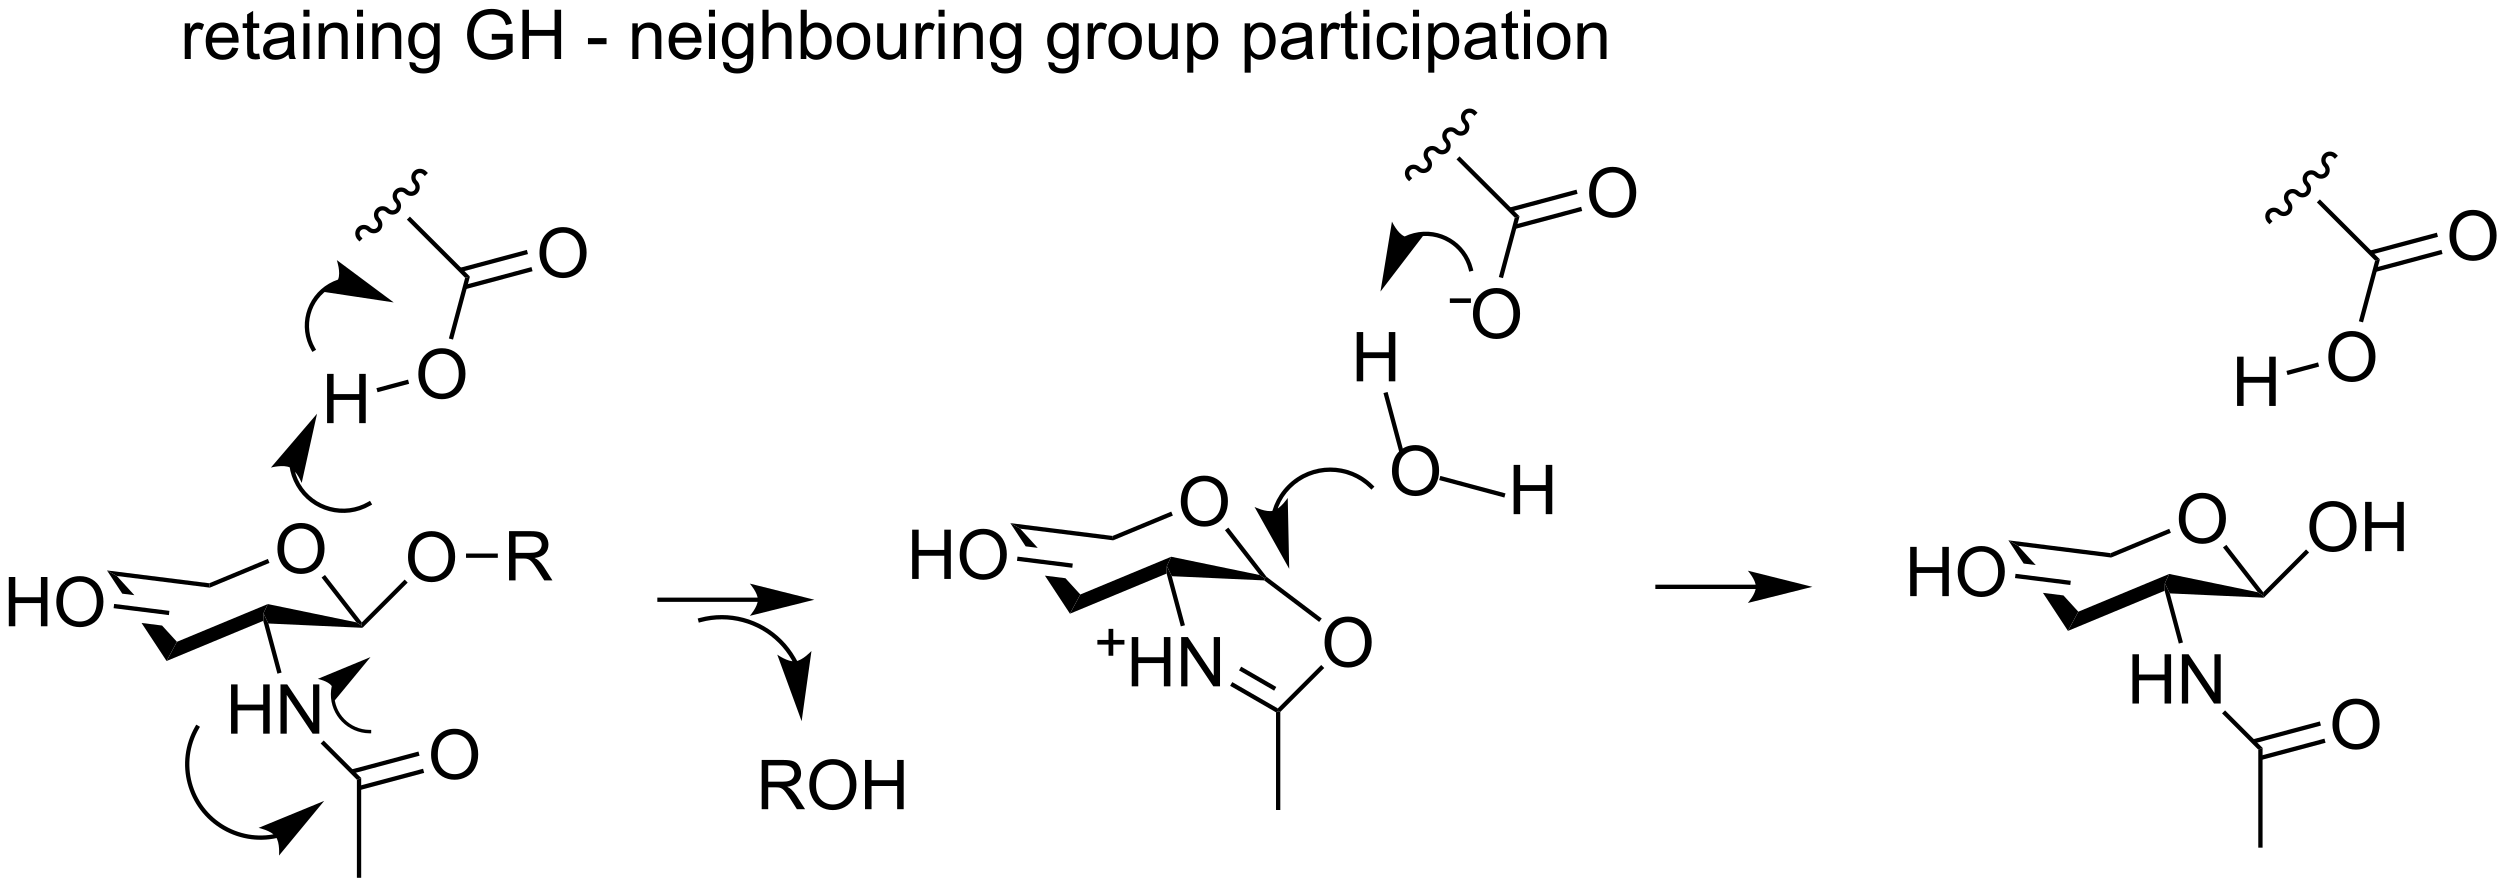 <?xml version="1.0" encoding="UTF-8"?>
<!DOCTYPE svg PUBLIC '-//W3C//DTD SVG 1.0//EN'
          'http://www.w3.org/TR/2001/REC-SVG-20010904/DTD/svg10.dtd'>
<svg stroke-dasharray="none" shape-rendering="auto" xmlns="http://www.w3.org/2000/svg" font-family="'Dialog'" text-rendering="auto" width="90" fill-opacity="1" color-interpolation="auto" color-rendering="auto" preserveAspectRatio="xMidYMid meet" font-size="12px" viewBox="0 0 90 32" fill="black" xmlns:xlink="http://www.w3.org/1999/xlink" stroke="black" image-rendering="auto" stroke-miterlimit="10" stroke-linecap="square" stroke-linejoin="miter" font-style="normal" stroke-width="1" height="32" stroke-dashoffset="0" font-weight="normal" stroke-opacity="1"
><!--Generated by the Batik Graphics2D SVG Generator--><defs id="genericDefs"
  /><g
  ><defs id="defs1"
    ><clipPath clipPathUnits="userSpaceOnUse" id="clipPath1"
      ><path d="M2.286 2.265 L301.716 2.265 L301.716 108.149 L2.286 108.149 L2.286 2.265 Z"
      /></clipPath
      ><clipPath clipPathUnits="userSpaceOnUse" id="clipPath2"
      ><path d="M2.286 2.265 L2.286 108.149 L301.716 108.149 L301.716 2.265 Z"
      /></clipPath
      ><clipPath clipPathUnits="userSpaceOnUse" id="clipPath3"
      ><path d="M124.95 153.279 L124.95 256.219 L416.055 256.219 L416.055 153.279 Z"
      /></clipPath
      ><clipPath clipPathUnits="userSpaceOnUse" id="clipPath4"
      ><path d="M182.483 153.279 L182.483 256.219 L374.935 256.219 L374.935 153.279 Z"
      /></clipPath
      ><clipPath clipPathUnits="userSpaceOnUse" id="clipPath5"
      ><path d="M123.298 154.932 L123.298 256.847 L414.402 256.847 L414.402 154.932 Z"
      /></clipPath
      ><clipPath clipPathUnits="userSpaceOnUse" id="clipPath6"
      ><path d="M123.006 153.279 L123.006 256.219 L414.11 256.219 L414.11 153.279 Z"
      /></clipPath
      ><clipPath clipPathUnits="userSpaceOnUse" id="clipPath7"
      ><path d="M137.639 160.203 L137.639 253.615 L400.132 253.615 L400.132 160.203 Z"
      /></clipPath
      ><clipPath clipPathUnits="userSpaceOnUse" id="clipPath8"
      ><path d="M160.615 151.077 L308.803 151.077 L199.275 256.847 L122.728 256.847 L122.728 187.665 Z"
      /></clipPath
      ><clipPath clipPathUnits="userSpaceOnUse" id="clipPath9"
      ><path d="M259.512 151.077 L128.801 151.077 L122.728 154.697 L122.728 154.697 L122.728 172.595 L172.952 256.847 L322.564 256.847 Z"
      /></clipPath
    ></defs
    ><g transform="translate(-0,0) scale(0.301,0.301) translate(-2.286,-2.265) matrix(1.029,0,0,1.029,-126.238,-155.398)"
    ><path d="M157.146 217.043 Q157.146 215.616 157.912 214.811 Q158.677 214.004 159.888 214.004 Q160.68 214.004 161.315 214.384 Q161.953 214.762 162.287 215.439 Q162.623 216.116 162.623 216.975 Q162.623 217.848 162.271 218.535 Q161.919 219.223 161.274 219.577 Q160.63 219.931 159.883 219.931 Q159.076 219.931 158.438 219.54 Q157.802 219.147 157.474 218.473 Q157.146 217.796 157.146 217.043 ZM157.927 217.054 Q157.927 218.09 158.482 218.686 Q159.039 219.28 159.88 219.28 Q160.735 219.28 161.287 218.679 Q161.841 218.077 161.841 216.973 Q161.841 216.272 161.604 215.751 Q161.367 215.231 160.912 214.944 Q160.458 214.655 159.891 214.655 Q159.086 214.655 158.505 215.21 Q157.927 215.762 157.927 217.054 Z" stroke="none" clip-path="url(#clipPath3)"
    /></g
    ><g transform="translate(-0,0) scale(0.301,0.301) translate(-2.286,-2.265) matrix(1.029,0,0,1.029,-126.238,-155.398)"
    ><path d="M137.337 219.522 L139.114 222.222 L139.114 222.222 L140.518 222.398 L140.518 222.398 L138.484 220.169 L137.337 219.522 ZM141.354 225.627 L144.263 230.049 L145.465 227.817 L143.738 225.926 L143.738 225.926 L141.354 225.627 Z" stroke="none" clip-path="url(#clipPath3)"
    /></g
    ><g transform="translate(-0,0) scale(0.301,0.301) translate(-2.286,-2.265) matrix(1.029,0,0,1.029,-126.238,-155.398)"
    ><path d="M144.263 230.049 L145.465 227.817 L156.029 223.431 L155.523 224.507 L155.499 225.383 Z" stroke="none" clip-path="url(#clipPath3)"
    /></g
    ><g transform="translate(-0,0) scale(0.301,0.301) translate(-2.286,-2.265) matrix(1.029,0,0,1.029,-126.238,-155.398)"
    ><path d="M156.1 225.691 L155.523 224.507 L156.029 223.431 L166.321 225.556 L166.933 225.937 L167.033 226.191 Z" stroke="none" clip-path="url(#clipPath3)"
    /></g
    ><g transform="translate(-0,0) scale(0.301,0.301) translate(-2.286,-2.265) matrix(1.029,0,0,1.029,-126.238,-155.398)"
    ><path d="M166.957 225.56 L166.933 225.937 L166.321 225.556 L162.279 220.351 L162.674 220.044 Z" stroke="none" clip-path="url(#clipPath3)"
    /></g
    ><g transform="translate(-0,0) scale(0.301,0.301) translate(-2.286,-2.265) matrix(1.029,0,0,1.029,-126.238,-155.398)"
    ><path d="M156.034 218.183 L156.226 218.645 L149.288 221.523 L149.218 221.011 Z" stroke="none" clip-path="url(#clipPath3)"
    /></g
    ><g transform="translate(-0,0) scale(0.301,0.301) translate(-2.286,-2.265) matrix(1.029,0,0,1.029,-126.238,-155.398)"
    ><path d="M149.218 221.011 L149.288 221.523 L138.484 220.169 L137.337 219.522 Z" stroke="none" clip-path="url(#clipPath3)"
    /></g
    ><g transform="translate(-0,0) scale(0.301,0.301) translate(-2.286,-2.265) matrix(1.029,0,0,1.029,-126.238,-155.398)"
    ><path d="M125.923 226.012 L125.923 220.286 L126.68 220.286 L126.68 222.637 L129.657 222.637 L129.657 220.286 L130.415 220.286 L130.415 226.012 L129.657 226.012 L129.657 223.312 L126.68 223.312 L126.68 226.012 L125.923 226.012 ZM131.447 223.223 Q131.447 221.796 132.213 220.991 Q132.979 220.184 134.19 220.184 Q134.981 220.184 135.617 220.564 Q136.255 220.942 136.588 221.619 Q136.924 222.296 136.924 223.155 Q136.924 224.028 136.572 224.715 Q136.221 225.403 135.575 225.757 Q134.932 226.111 134.184 226.111 Q133.377 226.111 132.739 225.72 Q132.104 225.327 131.775 224.653 Q131.447 223.976 131.447 223.223 ZM132.229 223.233 Q132.229 224.27 132.783 224.866 Q133.341 225.46 134.182 225.46 Q135.036 225.46 135.588 224.858 Q136.143 224.257 136.143 223.153 Q136.143 222.452 135.906 221.931 Q135.669 221.411 135.213 221.124 Q134.76 220.835 134.192 220.835 Q133.387 220.835 132.807 221.39 Q132.229 221.942 132.229 223.233 Z" stroke="none" clip-path="url(#clipPath3)"
    /></g
    ><g transform="translate(-0,0) scale(0.301,0.301) translate(-2.286,-2.265) matrix(1.029,0,0,1.029,-126.238,-155.398)"
    ><path d="M144.594 224.219 L144.532 224.715 L138.106 223.91 L138.168 223.414 Z" stroke="none" clip-path="url(#clipPath3)"
    /></g
    ><g transform="translate(-0,0) scale(0.301,0.301) translate(-2.286,-2.265) matrix(1.029,0,0,1.029,-126.238,-155.398)"
    ><path d="M172.544 178.393 L172.191 178.747 L172.191 178.747 L178.964 185.512 L179.522 185.362 L172.544 178.393 Z" stroke="none" clip-path="url(#clipPath3)"
    /></g
    ><g transform="translate(-0,0) scale(0.301,0.301) translate(-2.286,-2.265) matrix(1.029,0,0,1.029,-126.238,-155.398)"
    ><path d="M187.606 182.653 Q187.606 181.226 188.372 180.421 Q189.137 179.614 190.348 179.614 Q191.14 179.614 191.775 179.994 Q192.413 180.372 192.747 181.049 Q193.083 181.726 193.083 182.585 Q193.083 183.458 192.731 184.145 Q192.38 184.833 191.734 185.187 Q191.09 185.541 190.343 185.541 Q189.536 185.541 188.898 185.15 Q188.262 184.757 187.934 184.083 Q187.606 183.406 187.606 182.653 ZM188.387 182.663 Q188.387 183.7 188.942 184.296 Q189.499 184.89 190.34 184.89 Q191.195 184.89 191.747 184.288 Q192.301 183.687 192.301 182.583 Q192.301 181.882 192.064 181.361 Q191.827 180.84 191.372 180.554 Q190.918 180.265 190.351 180.265 Q189.546 180.265 188.965 180.82 Q188.387 181.372 188.387 182.663 Z" stroke="none" clip-path="url(#clipPath3)"
    /></g
    ><g transform="translate(-0,0) scale(0.301,0.301) translate(-2.286,-2.265) matrix(1.029,0,0,1.029,-126.238,-155.398)"
    ><path d="M178.998 186.832 L186.803 184.744 L186.674 184.261 L178.869 186.349 ZM178.462 184.834 L186.268 182.746 L186.139 182.263 L178.333 184.351 Z" stroke="none" clip-path="url(#clipPath3)"
    /></g
    ><g transform="translate(-0,0) scale(0.301,0.301) translate(-2.286,-2.265) matrix(1.029,0,0,1.029,-126.238,-155.398)"
    ><path d="M173.526 196.733 Q173.526 195.306 174.292 194.501 Q175.057 193.694 176.268 193.694 Q177.06 193.694 177.695 194.074 Q178.333 194.452 178.667 195.129 Q179.003 195.806 179.003 196.665 Q179.003 197.538 178.651 198.225 Q178.299 198.913 177.654 199.267 Q177.01 199.621 176.263 199.621 Q175.456 199.621 174.818 199.23 Q174.182 198.837 173.854 198.163 Q173.526 197.486 173.526 196.733 ZM174.307 196.744 Q174.307 197.78 174.862 198.376 Q175.419 198.97 176.26 198.97 Q177.115 198.97 177.667 198.369 Q178.221 197.767 178.221 196.663 Q178.221 195.962 177.984 195.441 Q177.747 194.921 177.292 194.634 Q176.839 194.345 176.271 194.345 Q175.466 194.345 174.885 194.9 Q174.307 195.452 174.307 196.744 Z" stroke="none" clip-path="url(#clipPath3)"
    /></g
    ><g transform="translate(-0,0) scale(0.301,0.301) translate(-2.286,-2.265) matrix(1.029,0,0,1.029,-126.238,-155.398)"
    ><path d="M178.964 185.512 L179.522 185.362 L177.556 192.69 L177.074 192.56 Z" stroke="none" clip-path="url(#clipPath3)"
    /></g
    ><g transform="translate(-0,0) scale(0.301,0.301) translate(-2.286,-2.265) matrix(1.029,0,0,1.029,-126.238,-155.398)"
    ><path d="M174.46 173.15 C174.05 172.74 173.395 172.731 172.998 173.128 C172.6 173.526 172.611 174.181 173.021 174.591 C173.236 174.805 173.246 175.143 173.044 175.346 C172.842 175.548 172.504 175.538 172.289 175.324 C171.879 174.914 171.224 174.904 170.827 175.302 C170.429 175.7 170.44 176.354 170.85 176.764 C171.065 176.979 171.075 177.317 170.873 177.519 C170.671 177.722 170.333 177.712 170.118 177.497 C169.708 177.088 169.053 177.078 168.656 177.476 C168.258 177.873 168.269 178.528 168.679 178.938 C168.894 179.152 168.904 179.49 168.702 179.693 C168.5 179.895 168.162 179.886 167.947 179.671 C167.537 179.261 166.882 179.251 166.485 179.649 C166.088 180.047 166.098 180.701 166.508 181.111 L166.685 181.288 L167.038 180.935 L166.862 180.758 C166.647 180.543 166.636 180.205 166.838 180.003 C167.041 179.8 167.379 179.81 167.594 180.024 C168.004 180.434 168.659 180.444 169.056 180.047 C169.453 179.649 169.443 178.994 169.033 178.584 C168.818 178.37 168.807 178.031 169.009 177.829 C169.211 177.627 169.549 177.636 169.764 177.851 C170.175 178.261 170.829 178.271 171.227 177.873 C171.624 177.475 171.614 176.821 171.203 176.411 C170.988 176.196 170.978 175.858 171.18 175.655 C171.382 175.453 171.72 175.463 171.935 175.677 C172.346 176.087 173 176.097 173.398 175.699 C173.795 175.302 173.785 174.647 173.374 174.237 C173.159 174.023 173.149 173.684 173.351 173.482 C173.553 173.28 173.891 173.289 174.106 173.504 L174.283 173.681 L174.637 173.327 L174.46 173.15 Z" stroke="none" clip-path="url(#clipPath3)"
    /></g
    ><g transform="translate(-0,0) scale(0.301,0.301) translate(-2.286,-2.265) matrix(1.029,0,0,1.029,-126.238,-155.398)"
    ><path d="M146.374 160.077 L146.374 155.929 L147.007 155.929 L147.007 156.556 Q147.249 156.116 147.452 155.976 Q147.658 155.835 147.905 155.835 Q148.259 155.835 148.626 156.061 L148.384 156.713 Q148.126 156.561 147.869 156.561 Q147.639 156.561 147.455 156.7 Q147.272 156.838 147.194 157.085 Q147.077 157.46 147.077 157.905 L147.077 160.077 L146.374 160.077 ZM151.884 158.741 L152.611 158.83 Q152.439 159.468 151.973 159.819 Q151.509 160.171 150.788 160.171 Q149.876 160.171 149.343 159.611 Q148.811 159.048 148.811 158.038 Q148.811 156.991 149.35 156.413 Q149.889 155.835 150.749 155.835 Q151.58 155.835 152.106 156.403 Q152.634 156.968 152.634 157.994 Q152.634 158.056 152.632 158.181 L149.538 158.181 Q149.577 158.866 149.923 159.231 Q150.272 159.593 150.791 159.593 Q151.179 159.593 151.452 159.39 Q151.725 159.186 151.884 158.741 ZM149.577 157.603 L151.892 157.603 Q151.845 157.08 151.626 156.819 Q151.291 156.413 150.757 156.413 Q150.272 156.413 149.941 156.739 Q149.611 157.061 149.577 157.603 ZM155.029 159.447 L155.13 160.069 Q154.833 160.132 154.599 160.132 Q154.216 160.132 154.005 160.012 Q153.794 159.89 153.708 159.692 Q153.623 159.494 153.623 158.861 L153.623 156.476 L153.107 156.476 L153.107 155.929 L153.623 155.929 L153.623 154.9 L154.323 154.478 L154.323 155.929 L155.029 155.929 L155.029 156.476 L154.323 156.476 L154.323 158.9 Q154.323 159.202 154.359 159.288 Q154.396 159.374 154.479 159.426 Q154.565 159.476 154.721 159.476 Q154.839 159.476 155.029 159.447 ZM158.423 159.564 Q158.033 159.897 157.671 160.035 Q157.311 160.171 156.897 160.171 Q156.212 160.171 155.845 159.838 Q155.478 159.502 155.478 158.983 Q155.478 158.679 155.616 158.426 Q155.757 158.173 155.981 158.022 Q156.205 157.869 156.486 157.791 Q156.694 157.736 157.111 157.686 Q157.962 157.585 158.366 157.444 Q158.369 157.298 158.369 157.259 Q158.369 156.83 158.171 156.655 Q157.9 156.416 157.369 156.416 Q156.874 156.416 156.637 156.59 Q156.4 156.765 156.288 157.205 L155.6 157.111 Q155.694 156.671 155.908 156.4 Q156.124 156.127 156.53 155.981 Q156.936 155.835 157.47 155.835 Q158.001 155.835 158.332 155.96 Q158.666 156.085 158.822 156.275 Q158.978 156.463 159.041 156.752 Q159.077 156.931 159.077 157.4 L159.077 158.338 Q159.077 159.319 159.121 159.58 Q159.166 159.838 159.298 160.077 L158.564 160.077 Q158.455 159.858 158.423 159.564 ZM158.366 157.994 Q157.983 158.15 157.218 158.259 Q156.783 158.322 156.603 158.4 Q156.423 158.478 156.324 158.629 Q156.228 158.78 156.228 158.963 Q156.228 159.244 156.441 159.431 Q156.655 159.619 157.064 159.619 Q157.47 159.619 157.785 159.442 Q158.103 159.265 158.251 158.955 Q158.366 158.718 158.366 158.252 L158.366 157.994 ZM160.169 155.158 L160.169 154.351 L160.873 154.351 L160.873 155.158 L160.169 155.158 ZM160.169 160.077 L160.169 155.929 L160.873 155.929 L160.873 160.077 L160.169 160.077 ZM161.944 160.077 L161.944 155.929 L162.577 155.929 L162.577 156.517 Q163.033 155.835 163.897 155.835 Q164.272 155.835 164.585 155.97 Q164.9 156.103 165.056 156.322 Q165.212 156.541 165.275 156.843 Q165.314 157.038 165.314 157.525 L165.314 160.077 L164.611 160.077 L164.611 157.554 Q164.611 157.124 164.528 156.91 Q164.447 156.697 164.238 156.572 Q164.03 156.444 163.749 156.444 Q163.298 156.444 162.973 156.731 Q162.647 157.015 162.647 157.811 L162.647 160.077 L161.944 160.077 ZM166.396 155.158 L166.396 154.351 L167.099 154.351 L167.099 155.158 L166.396 155.158 ZM166.396 160.077 L166.396 155.929 L167.099 155.929 L167.099 160.077 L166.396 160.077 ZM168.171 160.077 L168.171 155.929 L168.804 155.929 L168.804 156.517 Q169.259 155.835 170.124 155.835 Q170.499 155.835 170.811 155.97 Q171.126 156.103 171.283 156.322 Q171.439 156.541 171.501 156.843 Q171.541 157.038 171.541 157.525 L171.541 160.077 L170.837 160.077 L170.837 157.554 Q170.837 157.124 170.754 156.91 Q170.673 156.697 170.465 156.572 Q170.257 156.444 169.975 156.444 Q169.525 156.444 169.199 156.731 Q168.874 157.015 168.874 157.811 L168.874 160.077 L168.171 160.077 ZM172.49 160.421 L173.175 160.522 Q173.216 160.84 173.412 160.983 Q173.675 161.179 174.128 161.179 Q174.615 161.179 174.88 160.983 Q175.146 160.788 175.24 160.436 Q175.294 160.223 175.292 159.533 Q174.831 160.077 174.143 160.077 Q173.287 160.077 172.818 159.46 Q172.349 158.843 172.349 157.978 Q172.349 157.384 172.563 156.884 Q172.779 156.382 173.188 156.108 Q173.596 155.835 174.146 155.835 Q174.88 155.835 175.357 156.429 L175.357 155.929 L176.005 155.929 L176.005 159.515 Q176.005 160.483 175.807 160.887 Q175.612 161.293 175.182 161.528 Q174.755 161.762 174.13 161.762 Q173.388 161.762 172.93 161.426 Q172.474 161.093 172.49 160.421 ZM173.073 157.929 Q173.073 158.744 173.396 159.119 Q173.721 159.494 174.208 159.494 Q174.693 159.494 175.021 159.121 Q175.349 158.749 175.349 157.952 Q175.349 157.189 175.011 156.804 Q174.675 156.416 174.198 156.416 Q173.729 156.416 173.401 156.798 Q173.073 157.179 173.073 157.929 ZM182.06 157.83 L182.06 157.158 L184.487 157.155 L184.487 159.28 Q183.927 159.726 183.333 159.952 Q182.74 160.176 182.115 160.176 Q181.271 160.176 180.581 159.814 Q179.893 159.452 179.542 158.77 Q179.19 158.085 179.19 157.241 Q179.19 156.405 179.539 155.681 Q179.888 154.955 180.544 154.603 Q181.201 154.252 182.057 154.252 Q182.677 154.252 183.18 154.455 Q183.682 154.655 183.966 155.015 Q184.253 155.374 184.401 155.952 L183.716 156.14 Q183.589 155.702 183.396 155.452 Q183.206 155.202 182.849 155.051 Q182.495 154.9 182.06 154.9 Q181.542 154.9 181.162 155.059 Q180.784 155.218 180.55 155.476 Q180.318 155.733 180.19 156.041 Q179.971 156.572 179.971 157.194 Q179.971 157.96 180.234 158.476 Q180.498 158.991 181 159.241 Q181.505 159.491 182.073 159.491 Q182.565 159.491 183.034 159.301 Q183.503 159.111 183.745 158.897 L183.745 157.83 L182.06 157.83 ZM185.626 160.077 L185.626 154.351 L186.384 154.351 L186.384 156.702 L189.361 156.702 L189.361 154.351 L190.119 154.351 L190.119 160.077 L189.361 160.077 L189.361 157.377 L186.384 157.377 L186.384 160.077 L185.626 160.077 Z" stroke="none" clip-path="url(#clipPath3)"
    /></g
    ><g transform="translate(-0,0) scale(0.301,0.301) translate(-2.286,-2.265) matrix(1.029,0,0,1.029,-126.238,-155.398)"
    ><path d="M193.241 158.358 L193.241 157.65 L195.4 157.65 L195.4 158.358 L193.241 158.358 Z" stroke="none" clip-path="url(#clipPath3)"
    /></g
    ><g transform="translate(-0,0) scale(0.301,0.301) translate(-2.286,-2.265) matrix(1.029,0,0,1.029,-126.238,-155.398)"
    ><path d="M198.401 160.077 L198.401 155.929 L199.034 155.929 L199.034 156.517 Q199.49 155.835 200.354 155.835 Q200.729 155.835 201.042 155.97 Q201.357 156.103 201.513 156.322 Q201.669 156.541 201.732 156.843 Q201.771 157.038 201.771 157.525 L201.771 160.077 L201.068 160.077 L201.068 157.554 Q201.068 157.124 200.985 156.91 Q200.904 156.697 200.696 156.572 Q200.487 156.444 200.206 156.444 Q199.755 156.444 199.43 156.731 Q199.104 157.015 199.104 157.811 L199.104 160.077 L198.401 160.077 ZM205.689 158.741 L206.416 158.83 Q206.244 159.468 205.778 159.819 Q205.314 160.171 204.593 160.171 Q203.681 160.171 203.147 159.611 Q202.616 159.048 202.616 158.038 Q202.616 156.991 203.155 156.413 Q203.694 155.835 204.554 155.835 Q205.384 155.835 205.91 156.403 Q206.439 156.968 206.439 157.994 Q206.439 158.056 206.436 158.181 L203.343 158.181 Q203.382 158.866 203.728 159.231 Q204.077 159.593 204.595 159.593 Q204.983 159.593 205.257 159.39 Q205.53 159.186 205.689 158.741 ZM203.382 157.603 L205.697 157.603 Q205.65 157.08 205.431 156.819 Q205.095 156.413 204.561 156.413 Q204.077 156.413 203.746 156.739 Q203.416 157.061 203.382 157.603 ZM207.302 155.158 L207.302 154.351 L208.005 154.351 L208.005 155.158 L207.302 155.158 ZM207.302 160.077 L207.302 155.929 L208.005 155.929 L208.005 160.077 L207.302 160.077 ZM208.947 160.421 L209.632 160.522 Q209.673 160.84 209.869 160.983 Q210.132 161.179 210.585 161.179 Q211.072 161.179 211.337 160.983 Q211.603 160.788 211.697 160.436 Q211.751 160.223 211.749 159.533 Q211.288 160.077 210.601 160.077 Q209.744 160.077 209.275 159.46 Q208.806 158.843 208.806 157.978 Q208.806 157.384 209.02 156.884 Q209.236 156.382 209.645 156.108 Q210.054 155.835 210.603 155.835 Q211.337 155.835 211.814 156.429 L211.814 155.929 L212.462 155.929 L212.462 159.515 Q212.462 160.483 212.264 160.887 Q212.069 161.293 211.639 161.528 Q211.212 161.762 210.587 161.762 Q209.845 161.762 209.387 161.426 Q208.931 161.093 208.947 160.421 ZM209.53 157.929 Q209.53 158.744 209.853 159.119 Q210.179 159.494 210.666 159.494 Q211.15 159.494 211.478 159.121 Q211.806 158.749 211.806 157.952 Q211.806 157.189 211.468 156.804 Q211.132 156.416 210.655 156.416 Q210.186 156.416 209.858 156.798 Q209.53 157.179 209.53 157.929 ZM213.526 160.077 L213.526 154.351 L214.229 154.351 L214.229 156.405 Q214.722 155.835 215.472 155.835 Q215.933 155.835 216.271 156.017 Q216.612 156.197 216.758 156.517 Q216.904 156.838 216.904 157.447 L216.904 160.077 L216.201 160.077 L216.201 157.447 Q216.201 156.921 215.972 156.681 Q215.745 156.439 215.326 156.439 Q215.013 156.439 214.737 156.603 Q214.464 156.765 214.347 157.043 Q214.229 157.319 214.229 157.806 L214.229 160.077 L213.526 160.077 ZM218.624 160.077 L217.97 160.077 L217.97 154.351 L218.673 154.351 L218.673 156.392 Q219.119 155.835 219.811 155.835 Q220.194 155.835 220.535 155.989 Q220.876 156.142 221.098 156.423 Q221.319 156.702 221.444 157.098 Q221.569 157.491 221.569 157.939 Q221.569 159.007 221.041 159.59 Q220.514 160.171 219.775 160.171 Q219.041 160.171 218.624 159.556 L218.624 160.077 ZM218.616 157.97 Q218.616 158.718 218.819 159.048 Q219.15 159.593 219.718 159.593 Q220.179 159.593 220.514 159.192 Q220.851 158.791 220.851 157.999 Q220.851 157.186 220.528 156.801 Q220.205 156.413 219.749 156.413 Q219.288 156.413 218.952 156.814 Q218.616 157.213 218.616 157.97 ZM222.162 158.002 Q222.162 156.851 222.802 156.296 Q223.339 155.835 224.107 155.835 Q224.964 155.835 225.505 156.395 Q226.05 156.955 226.05 157.944 Q226.05 158.744 225.808 159.205 Q225.568 159.663 225.11 159.918 Q224.651 160.171 224.107 160.171 Q223.237 160.171 222.698 159.614 Q222.162 159.054 222.162 158.002 ZM222.886 158.002 Q222.886 158.798 223.232 159.197 Q223.581 159.593 224.107 159.593 Q224.63 159.593 224.977 159.194 Q225.326 158.796 225.326 157.978 Q225.326 157.21 224.977 156.814 Q224.628 156.416 224.107 156.416 Q223.581 156.416 223.232 156.811 Q222.886 157.205 222.886 158.002 ZM229.593 160.077 L229.593 159.468 Q229.108 160.171 228.275 160.171 Q227.908 160.171 227.59 160.03 Q227.272 159.89 227.116 159.676 Q226.962 159.463 226.9 159.155 Q226.858 158.947 226.858 158.499 L226.858 155.929 L227.561 155.929 L227.561 158.228 Q227.561 158.78 227.603 158.97 Q227.671 159.249 227.884 159.408 Q228.101 159.564 228.416 159.564 Q228.733 159.564 229.009 159.403 Q229.288 159.241 229.403 158.963 Q229.517 158.681 229.517 158.15 L229.517 155.929 L230.22 155.929 L230.22 160.077 L229.593 160.077 ZM231.315 160.077 L231.315 155.929 L231.948 155.929 L231.948 156.556 Q232.19 156.116 232.393 155.976 Q232.599 155.835 232.847 155.835 Q233.201 155.835 233.568 156.061 L233.326 156.713 Q233.068 156.561 232.81 156.561 Q232.581 156.561 232.396 156.7 Q232.214 156.838 232.136 157.085 Q232.018 157.46 232.018 157.905 L232.018 160.077 L231.315 160.077 ZM233.99 155.158 L233.99 154.351 L234.693 154.351 L234.693 155.158 L233.99 155.158 ZM233.99 160.077 L233.99 155.929 L234.693 155.929 L234.693 160.077 L233.99 160.077 ZM235.764 160.077 L235.764 155.929 L236.397 155.929 L236.397 156.517 Q236.853 155.835 237.718 155.835 Q238.093 155.835 238.405 155.97 Q238.72 156.103 238.876 156.322 Q239.033 156.541 239.095 156.843 Q239.134 157.038 239.134 157.525 L239.134 160.077 L238.431 160.077 L238.431 157.554 Q238.431 157.124 238.348 156.91 Q238.267 156.697 238.059 156.572 Q237.851 156.444 237.569 156.444 Q237.119 156.444 236.793 156.731 Q236.468 157.015 236.468 157.811 L236.468 160.077 L235.764 160.077 ZM240.083 160.421 L240.768 160.522 Q240.81 160.84 241.005 160.983 Q241.268 161.179 241.722 161.179 Q242.208 161.179 242.474 160.983 Q242.74 160.788 242.833 160.436 Q242.888 160.223 242.886 159.533 Q242.425 160.077 241.737 160.077 Q240.88 160.077 240.412 159.46 Q239.943 158.843 239.943 157.978 Q239.943 157.384 240.156 156.884 Q240.373 156.382 240.781 156.108 Q241.19 155.835 241.74 155.835 Q242.474 155.835 242.951 156.429 L242.951 155.929 L243.599 155.929 L243.599 159.515 Q243.599 160.483 243.401 160.887 Q243.206 161.293 242.776 161.528 Q242.349 161.762 241.724 161.762 Q240.982 161.762 240.524 161.426 Q240.068 161.093 240.083 160.421 ZM240.667 157.929 Q240.667 158.744 240.99 159.119 Q241.315 159.494 241.802 159.494 Q242.287 159.494 242.615 159.121 Q242.943 158.749 242.943 157.952 Q242.943 157.189 242.604 156.804 Q242.268 156.416 241.792 156.416 Q241.323 156.416 240.995 156.798 Q240.667 157.179 240.667 157.929 ZM246.755 160.421 L247.44 160.522 Q247.482 160.84 247.677 160.983 Q247.94 161.179 248.393 161.179 Q248.88 161.179 249.146 160.983 Q249.412 160.788 249.505 160.436 Q249.56 160.223 249.558 159.533 Q249.097 160.077 248.409 160.077 Q247.552 160.077 247.083 159.46 Q246.615 158.843 246.615 157.978 Q246.615 157.384 246.828 156.884 Q247.044 156.382 247.453 156.108 Q247.862 155.835 248.412 155.835 Q249.146 155.835 249.623 156.429 L249.623 155.929 L250.271 155.929 L250.271 159.515 Q250.271 160.483 250.073 160.887 Q249.878 161.293 249.448 161.528 Q249.021 161.762 248.396 161.762 Q247.654 161.762 247.196 161.426 Q246.74 161.093 246.755 160.421 ZM247.339 157.929 Q247.339 158.744 247.662 159.119 Q247.987 159.494 248.474 159.494 Q248.958 159.494 249.287 159.121 Q249.615 158.749 249.615 157.952 Q249.615 157.189 249.276 156.804 Q248.94 156.416 248.464 156.416 Q247.995 156.416 247.667 156.798 Q247.339 157.179 247.339 157.929 ZM251.327 160.077 L251.327 155.929 L251.96 155.929 L251.96 156.556 Q252.202 156.116 252.405 155.976 Q252.611 155.835 252.858 155.835 Q253.212 155.835 253.58 156.061 L253.337 156.713 Q253.08 156.561 252.822 156.561 Q252.593 156.561 252.408 156.7 Q252.226 156.838 252.147 157.085 Q252.03 157.46 252.03 157.905 L252.03 160.077 L251.327 160.077 ZM253.736 158.002 Q253.736 156.851 254.376 156.296 Q254.913 155.835 255.681 155.835 Q256.538 155.835 257.08 156.395 Q257.624 156.955 257.624 157.944 Q257.624 158.744 257.382 159.205 Q257.142 159.663 256.684 159.918 Q256.226 160.171 255.681 160.171 Q254.811 160.171 254.272 159.614 Q253.736 159.054 253.736 158.002 ZM254.46 158.002 Q254.46 158.798 254.806 159.197 Q255.155 159.593 255.681 159.593 Q256.205 159.593 256.551 159.194 Q256.9 158.796 256.9 157.978 Q256.9 157.21 256.551 156.814 Q256.202 156.416 255.681 156.416 Q255.155 156.416 254.806 156.811 Q254.46 157.205 254.46 158.002 ZM261.167 160.077 L261.167 159.468 Q260.683 160.171 259.849 160.171 Q259.482 160.171 259.164 160.03 Q258.847 159.89 258.69 159.676 Q258.537 159.463 258.474 159.155 Q258.433 158.947 258.433 158.499 L258.433 155.929 L259.136 155.929 L259.136 158.228 Q259.136 158.78 259.177 158.97 Q259.245 159.249 259.459 159.408 Q259.675 159.564 259.99 159.564 Q260.308 159.564 260.584 159.403 Q260.862 159.241 260.977 158.963 Q261.091 158.681 261.091 158.15 L261.091 155.929 L261.795 155.929 L261.795 160.077 L261.167 160.077 ZM262.897 161.668 L262.897 155.929 L263.538 155.929 L263.538 156.468 Q263.765 156.15 264.048 155.994 Q264.335 155.835 264.741 155.835 Q265.272 155.835 265.679 156.108 Q266.085 156.382 266.291 156.879 Q266.499 157.377 266.499 157.97 Q266.499 158.608 266.27 159.119 Q266.041 159.627 265.606 159.9 Q265.171 160.171 264.689 160.171 Q264.337 160.171 264.059 160.022 Q263.78 159.874 263.601 159.647 L263.601 161.668 L262.897 161.668 ZM263.533 158.025 Q263.533 158.827 263.856 159.21 Q264.181 159.593 264.642 159.593 Q265.111 159.593 265.444 159.197 Q265.78 158.798 265.78 157.968 Q265.78 157.173 265.452 156.78 Q265.127 156.384 264.673 156.384 Q264.226 156.384 263.879 156.806 Q263.533 157.226 263.533 158.025 ZM269.569 161.668 L269.569 155.929 L270.21 155.929 L270.21 156.468 Q270.436 156.15 270.72 155.994 Q271.007 155.835 271.413 155.835 Q271.944 155.835 272.351 156.108 Q272.757 156.382 272.962 156.879 Q273.171 157.377 273.171 157.97 Q273.171 158.608 272.942 159.119 Q272.712 159.627 272.278 159.9 Q271.843 160.171 271.361 160.171 Q271.009 160.171 270.731 160.022 Q270.452 159.874 270.272 159.647 L270.272 161.668 L269.569 161.668 ZM270.205 158.025 Q270.205 158.827 270.528 159.21 Q270.853 159.593 271.314 159.593 Q271.783 159.593 272.116 159.197 Q272.452 158.798 272.452 157.968 Q272.452 157.173 272.124 156.78 Q271.798 156.384 271.345 156.384 Q270.897 156.384 270.551 156.806 Q270.205 157.226 270.205 158.025 ZM276.724 159.564 Q276.334 159.897 275.972 160.035 Q275.612 160.171 275.198 160.171 Q274.513 160.171 274.146 159.838 Q273.779 159.502 273.779 158.983 Q273.779 158.679 273.917 158.426 Q274.058 158.173 274.281 158.022 Q274.505 157.869 274.787 157.791 Q274.995 157.736 275.412 157.686 Q276.263 157.585 276.667 157.444 Q276.67 157.298 276.67 157.259 Q276.67 156.83 276.472 156.655 Q276.201 156.416 275.67 156.416 Q275.175 156.416 274.938 156.59 Q274.701 156.765 274.589 157.205 L273.901 157.111 Q273.995 156.671 274.209 156.4 Q274.425 156.127 274.831 155.981 Q275.237 155.835 275.771 155.835 Q276.302 155.835 276.633 155.96 Q276.966 156.085 277.123 156.275 Q277.279 156.463 277.341 156.752 Q277.378 156.931 277.378 157.4 L277.378 158.338 Q277.378 159.319 277.422 159.58 Q277.466 159.838 277.599 160.077 L276.865 160.077 Q276.755 159.858 276.724 159.564 ZM276.667 157.994 Q276.284 158.15 275.519 158.259 Q275.084 158.322 274.904 158.4 Q274.724 158.478 274.625 158.629 Q274.529 158.78 274.529 158.963 Q274.529 159.244 274.742 159.431 Q274.956 159.619 275.365 159.619 Q275.771 159.619 276.086 159.442 Q276.404 159.265 276.552 158.955 Q276.667 158.718 276.667 158.252 L276.667 157.994 ZM278.46 160.077 L278.46 155.929 L279.093 155.929 L279.093 156.556 Q279.335 156.116 279.538 155.976 Q279.744 155.835 279.991 155.835 Q280.345 155.835 280.712 156.061 L280.47 156.713 Q280.212 156.561 279.955 156.561 Q279.726 156.561 279.541 156.7 Q279.358 156.838 279.28 157.085 Q279.163 157.46 279.163 157.905 L279.163 160.077 L278.46 160.077 ZM282.666 159.447 L282.767 160.069 Q282.47 160.132 282.236 160.132 Q281.853 160.132 281.642 160.012 Q281.431 159.89 281.345 159.692 Q281.259 159.494 281.259 158.861 L281.259 156.476 L280.744 156.476 L280.744 155.929 L281.259 155.929 L281.259 154.9 L281.96 154.478 L281.96 155.929 L282.666 155.929 L282.666 156.476 L281.96 156.476 L281.96 158.9 Q281.96 159.202 281.996 159.288 Q282.033 159.374 282.116 159.426 Q282.202 159.476 282.358 159.476 Q282.476 159.476 282.666 159.447 ZM283.357 155.158 L283.357 154.351 L284.06 154.351 L284.06 155.158 L283.357 155.158 ZM283.357 160.077 L283.357 155.929 L284.06 155.929 L284.06 160.077 L283.357 160.077 ZM287.837 158.556 L288.53 158.647 Q288.416 159.361 287.949 159.767 Q287.483 160.171 286.804 160.171 Q285.952 160.171 285.434 159.614 Q284.916 159.056 284.916 158.017 Q284.916 157.345 285.137 156.843 Q285.361 156.338 285.817 156.088 Q286.272 155.835 286.806 155.835 Q287.483 155.835 287.913 156.176 Q288.343 156.517 288.462 157.147 L287.78 157.252 Q287.681 156.835 287.434 156.624 Q287.186 156.413 286.835 156.413 Q286.304 156.413 285.97 156.793 Q285.64 157.173 285.64 157.999 Q285.64 158.835 285.96 159.215 Q286.28 159.593 286.796 159.593 Q287.21 159.593 287.486 159.34 Q287.765 159.085 287.837 158.556 ZM289.134 155.158 L289.134 154.351 L289.837 154.351 L289.837 155.158 L289.134 155.158 ZM289.134 160.077 L289.134 155.929 L289.837 155.929 L289.837 160.077 L289.134 160.077 ZM290.909 161.668 L290.909 155.929 L291.55 155.929 L291.55 156.468 Q291.776 156.15 292.06 155.994 Q292.347 155.835 292.753 155.835 Q293.284 155.835 293.69 156.108 Q294.097 156.382 294.302 156.879 Q294.511 157.377 294.511 157.97 Q294.511 158.608 294.281 159.119 Q294.052 159.627 293.617 159.9 Q293.183 160.171 292.701 160.171 Q292.349 160.171 292.07 160.022 Q291.792 159.874 291.612 159.647 L291.612 161.668 L290.909 161.668 ZM291.545 158.025 Q291.545 158.827 291.867 159.21 Q292.193 159.593 292.654 159.593 Q293.123 159.593 293.456 159.197 Q293.792 158.798 293.792 157.968 Q293.792 157.173 293.464 156.78 Q293.138 156.384 292.685 156.384 Q292.237 156.384 291.891 156.806 Q291.545 157.226 291.545 158.025 ZM298.064 159.564 Q297.673 159.897 297.311 160.035 Q296.952 160.171 296.538 160.171 Q295.853 160.171 295.486 159.838 Q295.119 159.502 295.119 158.983 Q295.119 158.679 295.257 158.426 Q295.397 158.173 295.621 158.022 Q295.845 157.869 296.127 157.791 Q296.335 157.736 296.752 157.686 Q297.603 157.585 298.007 157.444 Q298.009 157.298 298.009 157.259 Q298.009 156.83 297.811 156.655 Q297.541 156.416 297.009 156.416 Q296.515 156.416 296.278 156.59 Q296.041 156.765 295.929 157.205 L295.241 157.111 Q295.335 156.671 295.548 156.4 Q295.765 156.127 296.171 155.981 Q296.577 155.835 297.111 155.835 Q297.642 155.835 297.973 155.96 Q298.306 156.085 298.462 156.275 Q298.619 156.463 298.681 156.752 Q298.718 156.931 298.718 157.4 L298.718 158.338 Q298.718 159.319 298.762 159.58 Q298.806 159.838 298.939 160.077 L298.205 160.077 Q298.095 159.858 298.064 159.564 ZM298.007 157.994 Q297.624 158.15 296.858 158.259 Q296.423 158.322 296.244 158.4 Q296.064 158.478 295.965 158.629 Q295.869 158.78 295.869 158.963 Q295.869 159.244 296.082 159.431 Q296.296 159.619 296.705 159.619 Q297.111 159.619 297.426 159.442 Q297.744 159.265 297.892 158.955 Q298.007 158.718 298.007 158.252 L298.007 157.994 ZM301.341 159.447 L301.443 160.069 Q301.146 160.132 300.912 160.132 Q300.529 160.132 300.318 160.012 Q300.107 159.89 300.021 159.692 Q299.935 159.494 299.935 158.861 L299.935 156.476 L299.42 156.476 L299.42 155.929 L299.935 155.929 L299.935 154.9 L300.636 154.478 L300.636 155.929 L301.341 155.929 L301.341 156.476 L300.636 156.476 L300.636 158.9 Q300.636 159.202 300.672 159.288 Q300.709 159.374 300.792 159.426 Q300.878 159.476 301.034 159.476 Q301.151 159.476 301.341 159.447 ZM302.033 155.158 L302.033 154.351 L302.736 154.351 L302.736 155.158 L302.033 155.158 ZM302.033 160.077 L302.033 155.929 L302.736 155.929 L302.736 160.077 L302.033 160.077 ZM303.545 158.002 Q303.545 156.851 304.185 156.296 Q304.722 155.835 305.49 155.835 Q306.347 155.835 306.888 156.395 Q307.433 156.955 307.433 157.944 Q307.433 158.744 307.19 159.205 Q306.951 159.663 306.492 159.918 Q306.034 160.171 305.49 160.171 Q304.62 160.171 304.081 159.614 Q303.545 159.054 303.545 158.002 ZM304.269 158.002 Q304.269 158.798 304.615 159.197 Q304.964 159.593 305.49 159.593 Q306.013 159.593 306.36 159.194 Q306.709 158.796 306.709 157.978 Q306.709 157.21 306.36 156.814 Q306.011 156.416 305.49 156.416 Q304.964 156.416 304.615 156.811 Q304.269 157.205 304.269 158.002 ZM308.257 160.077 L308.257 155.929 L308.89 155.929 L308.89 156.517 Q309.345 155.835 310.21 155.835 Q310.585 155.835 310.897 155.97 Q311.212 156.103 311.369 156.322 Q311.525 156.541 311.587 156.843 Q311.627 157.038 311.627 157.525 L311.627 160.077 L310.923 160.077 L310.923 157.554 Q310.923 157.124 310.84 156.91 Q310.759 156.697 310.551 156.572 Q310.343 156.444 310.061 156.444 Q309.611 156.444 309.285 156.731 Q308.96 157.015 308.96 157.811 L308.96 160.077 L308.257 160.077 Z" stroke="none" clip-path="url(#clipPath3)"
    /></g
    ><g transform="translate(-0,0) scale(0.301,0.301) translate(-2.286,-2.265) matrix(1.029,0,0,1.029,-126.238,-155.398)"
    ><path d="M212.988 222.677 L201.553 222.677 L201.303 222.677 L201.303 223.177 L201.553 223.177 L212.988 223.177 L213.238 223.177 L213.238 222.677 L212.988 222.677 ZM219.553 222.927 L212.053 221.052 C212.053 221.052 212.988 222.107 212.988 222.927 C212.988 223.748 212.053 224.802 212.053 224.802 Z" stroke="none" clip-path="url(#clipPath3)"
    /></g
    ><g transform="translate(-0,0) scale(0.301,0.301) translate(-2.286,-2.265) matrix(1.029,0,0,1.029,-126.238,-155.398)"
    ><path d="M172.326 217.993 Q172.326 216.566 173.092 215.761 Q173.857 214.954 175.068 214.954 Q175.86 214.954 176.495 215.334 Q177.133 215.712 177.467 216.389 Q177.803 217.066 177.803 217.925 Q177.803 218.798 177.451 219.485 Q177.1 220.173 176.454 220.527 Q175.81 220.881 175.063 220.881 Q174.256 220.881 173.618 220.49 Q172.982 220.097 172.654 219.423 Q172.326 218.746 172.326 217.993 ZM173.107 218.004 Q173.107 219.04 173.662 219.636 Q174.219 220.23 175.06 220.23 Q175.915 220.23 176.467 219.629 Q177.021 219.027 177.021 217.923 Q177.021 217.222 176.784 216.701 Q176.547 216.18 176.092 215.894 Q175.638 215.605 175.071 215.605 Q174.266 215.605 173.685 216.16 Q173.107 216.712 173.107 218.004 Z" stroke="none" clip-path="url(#clipPath3)"
    /></g
    ><g transform="translate(-0,0) scale(0.301,0.301) translate(-2.286,-2.265) matrix(1.029,0,0,1.029,-126.238,-155.398)"
    ><path d="M167.033 226.191 L166.933 225.937 L166.957 225.56 L171.935 220.582 L172.289 220.935 Z" stroke="none" clip-path="url(#clipPath3)"
    /></g
    ><g transform="translate(-0,0) scale(0.301,0.301) translate(-2.286,-2.265) matrix(1.029,0,0,1.029,-126.238,-155.398)"
    ><path d="M184.068 220.682 L184.068 214.956 L186.607 214.956 Q187.373 214.956 187.771 215.109 Q188.17 215.263 188.407 215.654 Q188.646 216.044 188.646 216.518 Q188.646 217.127 188.25 217.547 Q187.857 217.963 187.032 218.075 Q187.334 218.221 187.49 218.362 Q187.821 218.667 188.118 219.122 L189.115 220.682 L188.162 220.682 L187.404 219.489 Q187.071 218.974 186.855 218.7 Q186.641 218.427 186.472 218.317 Q186.303 218.208 186.125 218.167 Q185.998 218.138 185.704 218.138 L184.826 218.138 L184.826 220.682 L184.068 220.682 ZM184.826 217.482 L186.454 217.482 Q186.975 217.482 187.266 217.375 Q187.56 217.268 187.711 217.031 Q187.865 216.794 187.865 216.518 Q187.865 216.112 187.568 215.851 Q187.274 215.588 186.638 215.588 L184.826 215.588 L184.826 217.482 Z" stroke="none" clip-path="url(#clipPath3)"
    /></g
    ><g transform="translate(-0,0) scale(0.301,0.301) translate(-2.286,-2.265) matrix(1.029,0,0,1.029,-126.238,-155.398)"
    ><path d="M179.068 218.057 L179.068 217.557 L182.763 217.557 L182.763 218.057 Z" stroke="none" clip-path="url(#clipPath3)"
    /></g
    ><g transform="translate(-0,0) scale(0.301,0.301) translate(-2.286,-2.265) matrix(1.029,0,0,1.029,-126.238,-155.398)"
    ><path d="M162.919 202.402 L162.919 196.675 L163.676 196.675 L163.676 199.027 L166.653 199.027 L166.653 196.675 L167.411 196.675 L167.411 202.402 L166.653 202.402 L166.653 199.702 L163.676 199.702 L163.676 202.402 L162.919 202.402 Z" stroke="none" clip-path="url(#clipPath3)"
    /></g
    ><g transform="translate(-0,0) scale(0.301,0.301) translate(-2.286,-2.265) matrix(1.029,0,0,1.029,-126.238,-155.398)"
    ><path d="M172.327 197.344 L172.456 197.827 L168.783 198.812 L168.654 198.329 Z" stroke="none" clip-path="url(#clipPath3)"
    /></g
    ><g transform="translate(-0,0) scale(0.301,0.301) translate(-2.286,-2.265) matrix(1.029,0,0,1.029,-126.238,-155.398)"
    ><path d="M158.535 207.276 L158.536 207.281 L158.536 207.292 C158.537 207.305 158.54 207.318 158.542 207.33 C158.644 208.143 158.907 208.948 159.343 209.7 C160.213 211.202 161.61 212.212 163.169 212.627 C164.727 213.041 166.44 212.858 167.94 211.987 L168.156 211.861 L167.905 211.429 L167.689 211.554 C166.304 212.359 164.727 212.524 163.297 212.143 C161.867 211.763 160.579 210.836 159.775 209.449 C159.374 208.756 159.132 208.014 159.038 207.267 C159.037 207.256 159.035 207.244 159.034 207.232 L159.033 207.223 L159.032 207.22 L159.004 206.972 L158.507 207.029 L158.536 207.277 ZM161.751 201.304 L156.388 207.568 C156.388 207.568 157.841 207.176 158.624 207.567 C159.407 207.958 159.967 209.355 159.967 209.355 Z" stroke="none" clip-path="url(#clipPath3)"
    /></g
    ><g transform="translate(-0,0) scale(0.301,0.301) translate(-2.286,-2.265) matrix(1.029,0,0,1.029,-126.238,-155.398)"
    ><path d="M164.551 185.609 L164.549 185.61 L164.545 185.611 L164.528 185.615 C164.506 185.621 164.483 185.627 164.46 185.634 C164.37 185.659 164.281 185.686 164.192 185.716 C163.835 185.835 163.485 185.992 163.147 186.187 C161.797 186.967 160.888 188.221 160.514 189.621 C160.14 191.02 160.303 192.56 161.084 193.908 L161.21 194.124 L161.642 193.873 L161.517 193.657 C160.802 192.424 160.657 191.02 160.997 189.75 C161.337 188.478 162.162 187.334 163.398 186.62 C163.706 186.441 164.025 186.299 164.35 186.19 C164.431 186.163 164.513 186.138 164.595 186.115 C164.615 186.109 164.636 186.104 164.656 186.098 L164.673 186.094 L164.677 186.093 L164.679 186.093 L164.92 186.029 L164.792 185.545 L164.55 185.609 ZM170.665 188.372 L164.049 183.449 C164.049 183.449 164.54 184.872 164.203 185.68 C163.867 186.488 162.511 187.142 162.511 187.142 Z" stroke="none" clip-path="url(#clipPath3)"
    /></g
    ><g transform="translate(-0,0) scale(0.301,0.301) translate(-2.286,-2.265) matrix(1.029,0,0,1.029,-126.238,-155.398)"
    ><path d="M262.146 211.543 Q262.146 210.116 262.912 209.311 Q263.677 208.504 264.888 208.504 Q265.68 208.504 266.315 208.884 Q266.953 209.262 267.287 209.939 Q267.623 210.616 267.623 211.475 Q267.623 212.348 267.271 213.035 Q266.92 213.723 266.274 214.077 Q265.63 214.431 264.883 214.431 Q264.076 214.431 263.438 214.04 Q262.802 213.647 262.474 212.973 Q262.146 212.296 262.146 211.543 ZM262.927 211.554 Q262.927 212.59 263.482 213.186 Q264.039 213.78 264.88 213.78 Q265.735 213.78 266.287 213.179 Q266.841 212.577 266.841 211.473 Q266.841 210.772 266.604 210.251 Q266.368 209.731 265.912 209.444 Q265.459 209.155 264.891 209.155 Q264.086 209.155 263.505 209.71 Q262.927 210.262 262.927 211.554 Z" stroke="none" clip-path="url(#clipPath3)"
    /></g
    ><g transform="translate(-0,0) scale(0.301,0.301) translate(-2.286,-2.265) matrix(1.029,0,0,1.029,-126.238,-155.398)"
    ><path d="M242.337 214.022 L244.114 216.722 L244.114 216.722 L245.518 216.898 L245.518 216.898 L243.484 214.669 L242.337 214.022 ZM246.354 220.127 L249.263 224.549 L250.465 222.317 L248.738 220.426 L248.738 220.426 L246.354 220.127 Z" stroke="none" clip-path="url(#clipPath3)"
    /></g
    ><g transform="translate(-0,0) scale(0.301,0.301) translate(-2.286,-2.265) matrix(1.029,0,0,1.029,-126.238,-155.398)"
    ><path d="M249.263 224.549 L250.465 222.317 L261.029 217.931 L260.523 219.007 L260.499 219.883 Z" stroke="none" clip-path="url(#clipPath3)"
    /></g
    ><g transform="translate(-0,0) scale(0.301,0.301) translate(-2.286,-2.265) matrix(1.029,0,0,1.029,-126.238,-155.398)"
    ><path d="M261.099 220.191 L260.523 219.007 L261.029 217.931 L271.321 220.056 L271.933 220.437 L271.843 220.683 Z" stroke="none" clip-path="url(#clipPath3)"
    /></g
    ><g transform="translate(-0,0) scale(0.301,0.301) translate(-2.286,-2.265) matrix(1.029,0,0,1.029,-126.238,-155.398)"
    ><path d="M272.11 220.258 L271.933 220.437 L271.321 220.056 L267.279 214.851 L267.674 214.544 Z" stroke="none" clip-path="url(#clipPath3)"
    /></g
    ><g transform="translate(-0,0) scale(0.301,0.301) translate(-2.286,-2.265) matrix(1.029,0,0,1.029,-126.238,-155.398)"
    ><path d="M261.034 212.683 L261.226 213.145 L254.288 216.023 L254.218 215.511 Z" stroke="none" clip-path="url(#clipPath3)"
    /></g
    ><g transform="translate(-0,0) scale(0.301,0.301) translate(-2.286,-2.265) matrix(1.029,0,0,1.029,-126.238,-155.398)"
    ><path d="M254.218 215.511 L254.288 216.023 L243.484 214.669 L242.337 214.022 Z" stroke="none" clip-path="url(#clipPath3)"
    /></g
    ><g transform="translate(-0,0) scale(0.301,0.301) translate(-2.286,-2.265) matrix(1.029,0,0,1.029,-126.238,-155.398)"
    ><path d="M230.923 220.512 L230.923 214.786 L231.68 214.786 L231.68 217.137 L234.657 217.137 L234.657 214.786 L235.415 214.786 L235.415 220.512 L234.657 220.512 L234.657 217.812 L231.68 217.812 L231.68 220.512 L230.923 220.512 ZM236.447 217.723 Q236.447 216.296 237.213 215.491 Q237.979 214.684 239.19 214.684 Q239.981 214.684 240.617 215.064 Q241.255 215.442 241.588 216.119 Q241.924 216.796 241.924 217.655 Q241.924 218.528 241.572 219.215 Q241.221 219.903 240.575 220.257 Q239.932 220.611 239.184 220.611 Q238.377 220.611 237.739 220.22 Q237.104 219.827 236.775 219.153 Q236.447 218.476 236.447 217.723 ZM237.229 217.733 Q237.229 218.77 237.783 219.366 Q238.341 219.96 239.182 219.96 Q240.036 219.96 240.588 219.358 Q241.143 218.757 241.143 217.653 Q241.143 216.952 240.906 216.431 Q240.669 215.911 240.213 215.624 Q239.76 215.335 239.192 215.335 Q238.387 215.335 237.807 215.89 Q237.229 216.442 237.229 217.733 Z" stroke="none" clip-path="url(#clipPath3)"
    /></g
    ><g transform="translate(-0,0) scale(0.301,0.301) translate(-2.286,-2.265) matrix(1.029,0,0,1.029,-126.238,-155.398)"
    ><path d="M249.594 218.719 L249.532 219.215 L243.106 218.41 L243.168 217.914 Z" stroke="none" clip-path="url(#clipPath3)"
    /></g
    ><g transform="translate(-0,0) scale(0.301,0.301) translate(-2.286,-2.265) matrix(1.029,0,0,1.029,-126.238,-155.398)"
    ><path d="M294.544 171.393 L294.191 171.747 L294.191 171.747 L300.964 178.512 L301.522 178.362 L294.544 171.393 Z" stroke="none" clip-path="url(#clipPath3)"
    /></g
    ><g transform="translate(-0,0) scale(0.301,0.301) translate(-2.286,-2.265) matrix(1.029,0,0,1.029,-126.238,-155.398)"
    ><path d="M309.606 175.653 Q309.606 174.226 310.372 173.421 Q311.137 172.614 312.348 172.614 Q313.14 172.614 313.775 172.994 Q314.413 173.372 314.747 174.049 Q315.083 174.726 315.083 175.585 Q315.083 176.458 314.731 177.145 Q314.38 177.833 313.734 178.187 Q313.09 178.541 312.343 178.541 Q311.536 178.541 310.898 178.15 Q310.262 177.757 309.934 177.083 Q309.606 176.406 309.606 175.653 ZM310.387 175.663 Q310.387 176.7 310.942 177.296 Q311.499 177.89 312.34 177.89 Q313.195 177.89 313.747 177.288 Q314.301 176.687 314.301 175.583 Q314.301 174.882 314.064 174.361 Q313.827 173.84 313.372 173.554 Q312.918 173.265 312.351 173.265 Q311.546 173.265 310.965 173.82 Q310.387 174.372 310.387 175.663 Z" stroke="none" clip-path="url(#clipPath3)"
    /></g
    ><g transform="translate(-0,0) scale(0.301,0.301) translate(-2.286,-2.265) matrix(1.029,0,0,1.029,-126.238,-155.398)"
    ><path d="M300.998 179.832 L308.803 177.744 L308.674 177.261 L300.869 179.349 ZM300.462 177.834 L308.268 175.746 L308.139 175.263 L300.333 177.351 Z" stroke="none" clip-path="url(#clipPath3)"
    /></g
    ><g transform="translate(-0,0) scale(0.301,0.301) translate(-2.286,-2.265) matrix(1.556,0,0,1.029,-281.634,-155.398)"
    ><path d="M293.909 188.433 L293.909 187.902 L295.529 187.902 L295.529 188.433 L293.909 188.433 Z" stroke="none" clip-path="url(#clipPath4)"
    /></g
    ><g transform="translate(-0,0) scale(0.301,0.301) translate(-2.286,-2.265) matrix(1.029,0,0,1.029,-126.238,-155.398)"
    ><path d="M296.104 189.733 Q296.104 188.306 296.87 187.501 Q297.635 186.694 298.846 186.694 Q299.638 186.694 300.274 187.074 Q300.911 187.452 301.245 188.129 Q301.581 188.806 301.581 189.665 Q301.581 190.538 301.229 191.225 Q300.878 191.913 300.232 192.267 Q299.589 192.621 298.841 192.621 Q298.034 192.621 297.396 192.23 Q296.76 191.837 296.432 191.163 Q296.104 190.486 296.104 189.733 ZM296.885 189.744 Q296.885 190.78 297.44 191.376 Q297.997 191.97 298.839 191.97 Q299.693 191.97 300.245 191.369 Q300.8 190.767 300.8 189.663 Q300.8 188.962 300.562 188.441 Q300.326 187.921 299.87 187.634 Q299.417 187.345 298.849 187.345 Q298.044 187.345 297.464 187.9 Q296.885 188.452 296.885 189.744 Z" stroke="none" clip-path="url(#clipPath3)"
    /></g
    ><g transform="translate(-0,0) scale(0.301,0.301) translate(-2.286,-2.265) matrix(1.029,0,0,1.029,-126.238,-155.398)"
    ><path d="M300.964 178.512 L301.522 178.362 L299.594 185.549 L299.111 185.419 Z" stroke="none" clip-path="url(#clipPath3)"
    /></g
    ><g transform="translate(-0,0) scale(0.301,0.301) translate(-2.286,-2.265) matrix(1.029,0,0,1.029,-126.238,-155.398)"
    ><path d="M296.46 166.15 C296.05 165.74 295.395 165.731 294.998 166.128 C294.6 166.526 294.611 167.181 295.021 167.591 C295.236 167.805 295.246 168.143 295.044 168.346 C294.842 168.548 294.504 168.538 294.289 168.324 C293.879 167.914 293.224 167.904 292.827 168.302 C292.429 168.7 292.44 169.354 292.85 169.764 C293.065 169.979 293.075 170.317 292.873 170.519 C292.671 170.722 292.333 170.712 292.118 170.497 C291.708 170.088 291.053 170.078 290.656 170.476 C290.258 170.873 290.269 171.528 290.679 171.938 C290.894 172.152 290.904 172.49 290.702 172.693 C290.5 172.895 290.162 172.886 289.947 172.671 C289.537 172.261 288.882 172.251 288.485 172.649 C288.087 173.047 288.098 173.701 288.508 174.111 L288.685 174.288 L289.038 173.935 L288.862 173.758 C288.647 173.543 288.636 173.205 288.838 173.003 C289.04 172.8 289.378 172.81 289.594 173.024 C290.004 173.434 290.658 173.444 291.056 173.047 C291.453 172.649 291.443 171.994 291.033 171.584 C290.818 171.37 290.807 171.031 291.009 170.829 C291.211 170.627 291.55 170.636 291.764 170.851 C292.175 171.261 292.829 171.271 293.227 170.873 C293.624 170.475 293.614 169.821 293.204 169.411 C292.988 169.196 292.978 168.858 293.18 168.655 C293.382 168.453 293.72 168.463 293.935 168.677 C294.346 169.087 295 169.097 295.398 168.699 C295.795 168.302 295.785 167.647 295.374 167.237 C295.159 167.023 295.149 166.684 295.351 166.482 C295.553 166.28 295.891 166.289 296.106 166.504 L296.283 166.681 L296.637 166.327 L296.46 166.15 Z" stroke="none" clip-path="url(#clipPath3)"
    /></g
    ><g transform="translate(-0,0) scale(0.301,0.301) translate(-2.286,-2.265) matrix(1.029,0,0,1.029,-126.238,-155.398)"
    ><path d="M286.691 207.988 Q286.691 206.561 287.457 205.756 Q288.222 204.949 289.433 204.949 Q290.225 204.949 290.86 205.329 Q291.498 205.707 291.832 206.384 Q292.168 207.061 292.168 207.92 Q292.168 208.793 291.816 209.48 Q291.464 210.168 290.819 210.522 Q290.175 210.876 289.428 210.876 Q288.621 210.876 287.983 210.485 Q287.347 210.092 287.019 209.418 Q286.691 208.741 286.691 207.988 ZM287.472 207.999 Q287.472 209.035 288.027 209.631 Q288.584 210.225 289.425 210.225 Q290.28 210.225 290.832 209.624 Q291.386 209.022 291.386 207.918 Q291.386 207.217 291.149 206.696 Q290.912 206.175 290.457 205.889 Q290.003 205.6 289.436 205.6 Q288.631 205.6 288.05 206.155 Q287.472 206.707 287.472 207.999 Z" stroke="none" clip-path="url(#clipPath3)"
    /></g
    ><g transform="translate(-0,0) scale(0.301,0.301) translate(-2.286,-2.265) matrix(1.029,0,0,1.029,-126.238,-155.398)"
    ><path d="M282.589 197.542 L282.589 191.815 L283.346 191.815 L283.346 194.167 L286.323 194.167 L286.323 191.815 L287.081 191.815 L287.081 197.542 L286.323 197.542 L286.323 194.842 L283.346 194.842 L283.346 197.542 L282.589 197.542 Z" stroke="none" clip-path="url(#clipPath3)"
    /></g
    ><g transform="translate(-0,0) scale(0.301,0.301) translate(-2.286,-2.265) matrix(1.029,0,0,1.029,-126.238,-155.398)"
    ><path d="M288.045 205.712 L287.562 205.842 L285.701 198.907 L286.184 198.777 Z" stroke="none" clip-path="url(#clipPath3)"
    /></g
    ><g transform="translate(-0,0) scale(0.301,0.301) translate(-2.286,-2.265) matrix(1.029,0,0,1.029,-124.538,-157.098)"
    ><path d="M299.179 214.632 L299.179 208.905 L299.936 208.905 L299.936 211.257 L302.913 211.257 L302.913 208.905 L303.671 208.905 L303.671 214.632 L302.913 214.632 L302.913 211.932 L299.936 211.932 L299.936 214.632 L299.179 214.632 Z" stroke="none" clip-path="url(#clipPath5)"
    /></g
    ><g transform="translate(-0,0) scale(0.301,0.301) translate(-2.286,-2.265) matrix(1.029,0,0,1.029,-124.238,-155.398)"
    ><path d="M290.238 209.019 L290.368 208.536 L297.943 210.568 L297.814 211.051 Z" stroke="none" clip-path="url(#clipPath6)"
    /></g
    ><g transform="translate(-0,0) scale(0.301,0.301) translate(-2.286,-2.265) matrix(1.029,0,0,1.029,-126.238,-155.398)"
    ><path d="M273.224 212.912 L273.224 212.91 L273.226 212.902 C273.231 212.888 273.233 212.875 273.237 212.862 C273.25 212.813 273.264 212.762 273.279 212.712 C273.339 212.511 273.408 212.312 273.488 212.117 C273.804 211.335 274.28 210.601 274.916 209.965 C276.188 208.693 277.854 208.059 279.518 208.058 C281.182 208.057 282.849 208.688 284.123 209.959 L284.3 210.135 L284.653 209.781 L284.476 209.605 C283.108 208.241 281.314 207.557 279.517 207.558 C277.721 207.559 275.928 208.246 274.562 209.612 C273.879 210.295 273.366 211.085 273.024 211.929 C272.939 212.14 272.864 212.353 272.8 212.57 C272.784 212.624 272.769 212.679 272.754 212.733 C272.75 212.747 272.747 212.761 272.743 212.774 L272.741 212.783 L272.74 212.787 L272.677 213.029 L273.161 213.155 L273.224 212.913 ZM274.747 219.334 L274.576 211.089 C274.576 211.089 273.753 212.349 272.909 212.579 C272.064 212.809 270.716 212.139 270.716 212.139 Z" stroke="none" clip-path="url(#clipPath3)"
    /></g
    ><g transform="translate(-0,0) scale(0.301,0.301) translate(-2.286,-2.265) matrix(1.029,0,0,1.029,-126.238,-155.398)"
    ><path d="M328.988 221.177 L317.553 221.177 L317.303 221.177 L317.303 221.677 L317.553 221.677 L328.988 221.677 L329.238 221.677 L329.238 221.177 L328.988 221.177 ZM335.553 221.427 L328.053 219.552 C328.053 219.552 328.988 220.607 328.988 221.427 C328.988 222.248 328.053 223.302 328.053 223.302 Z" stroke="none" clip-path="url(#clipPath3)"
    /></g
    ><g transform="translate(-0,0) scale(0.301,0.301) translate(-2.286,-2.265) matrix(1.029,0,0,1.029,-126.238,-155.398)"
    ><path d="M394.544 176.393 L394.191 176.747 L394.191 176.747 L400.964 183.512 L401.522 183.362 L394.544 176.393 Z" stroke="none" clip-path="url(#clipPath3)"
    /></g
    ><g transform="translate(-0,0) scale(0.301,0.301) translate(-2.286,-2.265) matrix(1.029,0,0,1.029,-126.238,-155.398)"
    ><path d="M409.606 180.653 Q409.606 179.226 410.372 178.421 Q411.137 177.614 412.348 177.614 Q413.14 177.614 413.775 177.994 Q414.413 178.372 414.747 179.049 Q415.083 179.726 415.083 180.585 Q415.083 181.458 414.731 182.145 Q414.38 182.833 413.734 183.187 Q413.09 183.541 412.343 183.541 Q411.536 183.541 410.898 183.15 Q410.262 182.757 409.934 182.083 Q409.606 181.406 409.606 180.653 ZM410.387 180.663 Q410.387 181.7 410.942 182.296 Q411.499 182.89 412.34 182.89 Q413.195 182.89 413.747 182.288 Q414.301 181.687 414.301 180.583 Q414.301 179.882 414.064 179.361 Q413.827 178.84 413.372 178.554 Q412.918 178.265 412.351 178.265 Q411.546 178.265 410.965 178.82 Q410.387 179.372 410.387 180.663 Z" stroke="none" clip-path="url(#clipPath3)"
    /></g
    ><g transform="translate(-0,0) scale(0.301,0.301) translate(-2.286,-2.265) matrix(1.029,0,0,1.029,-126.238,-155.398)"
    ><path d="M400.998 184.832 L408.803 182.744 L408.674 182.261 L400.869 184.349 ZM400.462 182.834 L408.268 180.746 L408.139 180.263 L400.333 182.351 Z" stroke="none" clip-path="url(#clipPath3)"
    /></g
    ><g transform="translate(-0,0) scale(0.301,0.301) translate(-2.286,-2.265) matrix(1.029,0,0,1.029,-126.238,-155.398)"
    ><path d="M395.526 194.733 Q395.526 193.306 396.292 192.501 Q397.057 191.694 398.268 191.694 Q399.06 191.694 399.695 192.074 Q400.333 192.452 400.667 193.129 Q401.003 193.806 401.003 194.665 Q401.003 195.538 400.651 196.225 Q400.3 196.913 399.654 197.267 Q399.01 197.621 398.263 197.621 Q397.456 197.621 396.818 197.23 Q396.182 196.837 395.854 196.163 Q395.526 195.486 395.526 194.733 ZM396.307 194.744 Q396.307 195.78 396.862 196.376 Q397.419 196.97 398.26 196.97 Q399.115 196.97 399.667 196.369 Q400.221 195.767 400.221 194.663 Q400.221 193.962 399.984 193.441 Q399.748 192.921 399.292 192.634 Q398.839 192.345 398.271 192.345 Q397.466 192.345 396.885 192.9 Q396.307 193.452 396.307 194.744 Z" stroke="none" clip-path="url(#clipPath3)"
    /></g
    ><g transform="translate(-0,0) scale(0.301,0.301) translate(-2.286,-2.265) matrix(1.029,0,0,1.029,-126.238,-155.398)"
    ><path d="M400.964 183.512 L401.522 183.362 L399.557 190.69 L399.074 190.56 Z" stroke="none" clip-path="url(#clipPath3)"
    /></g
    ><g transform="translate(-0,0) scale(0.301,0.301) translate(-2.286,-2.265) matrix(1.029,0,0,1.029,-126.238,-155.398)"
    ><path d="M396.46 171.15 C396.05 170.74 395.395 170.731 394.998 171.128 C394.6 171.526 394.611 172.181 395.021 172.591 C395.236 172.805 395.246 173.143 395.044 173.346 C394.842 173.548 394.504 173.538 394.289 173.324 C393.879 172.914 393.224 172.904 392.827 173.302 C392.429 173.7 392.44 174.354 392.85 174.764 C393.065 174.979 393.075 175.317 392.873 175.519 C392.671 175.722 392.333 175.712 392.118 175.497 C391.708 175.088 391.053 175.078 390.656 175.476 C390.258 175.873 390.269 176.528 390.679 176.938 C390.894 177.152 390.904 177.49 390.702 177.693 C390.5 177.895 390.162 177.886 389.947 177.671 C389.537 177.261 388.882 177.251 388.485 177.649 C388.087 178.047 388.098 178.701 388.508 179.111 L388.685 179.288 L389.038 178.935 L388.862 178.758 C388.647 178.543 388.636 178.205 388.838 178.003 C389.04 177.8 389.378 177.81 389.594 178.024 C390.004 178.434 390.658 178.444 391.056 178.047 C391.453 177.649 391.443 176.994 391.033 176.584 C390.818 176.37 390.807 176.031 391.009 175.829 C391.211 175.627 391.55 175.636 391.764 175.851 C392.175 176.261 392.829 176.271 393.227 175.873 C393.624 175.475 393.614 174.821 393.204 174.411 C392.988 174.196 392.978 173.858 393.18 173.655 C393.382 173.453 393.72 173.463 393.935 173.677 C394.346 174.087 395 174.097 395.398 173.699 C395.795 173.302 395.785 172.647 395.374 172.237 C395.159 172.023 395.149 171.684 395.351 171.482 C395.553 171.28 395.891 171.289 396.106 171.504 L396.283 171.681 L396.637 171.327 L396.46 171.15 Z" stroke="none" clip-path="url(#clipPath3)"
    /></g
    ><g transform="translate(-0,0) scale(0.301,0.301) translate(-2.286,-2.265) matrix(1.029,0,0,1.029,-126.238,-155.398)"
    ><path d="M384.919 200.402 L384.919 194.675 L385.676 194.675 L385.676 197.027 L388.653 197.027 L388.653 194.675 L389.411 194.675 L389.411 200.402 L388.653 200.402 L388.653 197.702 L385.676 197.702 L385.676 200.402 L384.919 200.402 Z" stroke="none" clip-path="url(#clipPath3)"
    /></g
    ><g transform="translate(-0,0) scale(0.301,0.301) translate(-2.286,-2.265) matrix(1.029,0,0,1.029,-126.238,-155.398)"
    ><path d="M394.327 195.344 L394.456 195.827 L390.783 196.812 L390.654 196.329 Z" stroke="none" clip-path="url(#clipPath3)"
    /></g
    ><g transform="translate(-0,0) scale(0.301,0.301) translate(-2.286,-2.265) matrix(1.029,0,0,1.029,-126.238,-155.398)"
    ><path d="M217.57 230.075 L217.57 230.074 L217.568 230.07 L217.567 230.068 L217.565 230.064 L217.56 230.055 L217.551 230.037 C217.545 230.025 217.539 230.014 217.533 230.002 C217.52 229.978 217.508 229.954 217.495 229.931 C217.445 229.836 217.393 229.743 217.34 229.65 C216.912 228.906 216.383 228.212 215.761 227.59 C214.515 226.346 212.984 225.481 211.339 225.041 C209.693 224.601 207.935 224.588 206.235 225.044 L205.993 225.109 L206.123 225.592 L206.364 225.527 C207.98 225.093 209.649 225.107 211.21 225.524 C212.77 225.941 214.223 226.762 215.407 227.944 C215.999 228.535 216.5 229.193 216.906 229.899 C216.957 229.987 217.006 230.076 217.054 230.166 C217.066 230.188 217.078 230.211 217.089 230.233 C217.095 230.244 217.101 230.256 217.107 230.267 L217.116 230.284 L217.12 230.292 L217.122 230.296 L217.123 230.299 L217.123 230.3 L217.122 230.298 L217.234 230.522 L217.681 230.298 L217.57 230.074 ZM218.077 237.048 L219.219 228.881 C219.219 228.881 218.206 229.995 217.336 230.088 C216.466 230.18 215.242 229.305 215.242 229.305 Z" stroke="none" clip-path="url(#clipPath3)"
    /></g
    ><g transform="translate(-0,0) scale(0.301,0.301) translate(-2.286,-2.265) matrix(1.029,0,0,1.029,-126.238,-155.398)"
    ><path d="M213.433 247.277 L213.433 241.55 L215.972 241.55 Q216.738 241.55 217.136 241.704 Q217.535 241.858 217.772 242.249 Q218.011 242.639 218.011 243.113 Q218.011 243.722 217.616 244.142 Q217.222 244.558 216.397 244.67 Q216.699 244.816 216.855 244.957 Q217.186 245.262 217.483 245.717 L218.48 247.277 L217.527 247.277 L216.769 246.084 Q216.436 245.569 216.22 245.295 Q216.006 245.022 215.837 244.912 Q215.668 244.803 215.491 244.762 Q215.363 244.733 215.069 244.733 L214.191 244.733 L214.191 247.277 L213.433 247.277 ZM214.191 244.077 L215.819 244.077 Q216.34 244.077 216.631 243.97 Q216.925 243.863 217.077 243.626 Q217.23 243.389 217.23 243.113 Q217.23 242.707 216.933 242.446 Q216.639 242.183 216.004 242.183 L214.191 242.183 L214.191 244.077 ZM218.969 244.488 Q218.969 243.061 219.734 242.256 Q220.5 241.449 221.711 241.449 Q222.502 241.449 223.138 241.829 Q223.776 242.207 224.109 242.884 Q224.445 243.561 224.445 244.42 Q224.445 245.293 224.094 245.98 Q223.742 246.668 223.096 247.022 Q222.453 247.376 221.705 247.376 Q220.898 247.376 220.26 246.985 Q219.625 246.592 219.297 245.918 Q218.969 245.241 218.969 244.488 ZM219.75 244.499 Q219.75 245.535 220.304 246.131 Q220.862 246.725 221.703 246.725 Q222.557 246.725 223.109 246.124 Q223.664 245.522 223.664 244.418 Q223.664 243.717 223.427 243.196 Q223.19 242.675 222.734 242.389 Q222.281 242.1 221.713 242.1 Q220.909 242.1 220.328 242.655 Q219.75 243.207 219.75 244.499 ZM225.444 247.277 L225.444 241.55 L226.202 241.55 L226.202 243.902 L229.178 243.902 L229.178 241.55 L229.936 241.55 L229.936 247.277 L229.178 247.277 L229.178 244.577 L226.202 244.577 L226.202 247.277 L225.444 247.277 Z" stroke="none" clip-path="url(#clipPath3)"
    /></g
    ><g transform="translate(-0,0) scale(0.301,0.301) translate(-2.286,-2.265) matrix(1.029,0,0,1.029,-126.238,-155.398)"
    ><path d="M151.757 238.492 L151.757 232.766 L152.515 232.766 L152.515 235.117 L155.491 235.117 L155.491 232.766 L156.249 232.766 L156.249 238.492 L155.491 238.492 L155.491 235.792 L152.515 235.792 L152.515 238.492 L151.757 238.492 ZM157.503 238.492 L157.503 232.766 L158.282 232.766 L161.29 237.26 L161.29 232.766 L162.016 232.766 L162.016 238.492 L161.237 238.492 L158.23 233.992 L158.23 238.492 L157.503 238.492 Z" stroke="none" clip-path="url(#clipPath3)"
    /></g
    ><g transform="translate(-0,0) scale(0.301,0.301) translate(-2.286,-2.265) matrix(1.029,0,0,1.029,-126.238,-155.398)"
    ><path d="M155.499 225.383 L155.523 224.507 L156.1 225.691 L157.629 231.393 L157.146 231.523 Z" stroke="none" clip-path="url(#clipPath3)"
    /></g
    ><g transform="translate(-0,0) scale(0.301,0.301) translate(-2.286,-2.265) matrix(1.029,0,0,1.029,-126.238,-155.398)"
    ><path d="M162.172 239.639 L162.525 239.286 L166.883 243.644 L166.383 243.851 Z" stroke="none" clip-path="url(#clipPath3)"
    /></g
    ><g transform="translate(-0,0) scale(0.301,0.301) translate(-2.286,-2.265) matrix(1.029,0,0,1.029,-126.238,-155.398)"
    ><path d="M166.383 243.851 L166.883 243.644 L166.883 255.247 L166.383 255.247 Z" stroke="none" clip-path="url(#clipPath3)"
    /></g
    ><g transform="translate(-0,0) scale(0.301,0.301) translate(-2.286,-2.265) matrix(1.029,0,0,1.029,-126.238,-155.398)"
    ><path d="M175.006 240.963 Q175.006 239.536 175.772 238.731 Q176.537 237.924 177.748 237.924 Q178.54 237.924 179.175 238.304 Q179.813 238.682 180.147 239.359 Q180.483 240.036 180.483 240.895 Q180.483 241.768 180.131 242.455 Q179.779 243.143 179.134 243.497 Q178.49 243.851 177.743 243.851 Q176.936 243.851 176.298 243.46 Q175.662 243.067 175.334 242.393 Q175.006 241.716 175.006 240.963 ZM175.787 240.974 Q175.787 242.01 176.342 242.606 Q176.899 243.2 177.74 243.2 Q178.595 243.2 179.147 242.599 Q179.701 241.997 179.701 240.893 Q179.701 240.192 179.464 239.671 Q179.227 239.15 178.772 238.864 Q178.319 238.575 177.751 238.575 Q176.946 238.575 176.365 239.13 Q175.787 239.682 175.787 240.974 Z" stroke="none" clip-path="url(#clipPath3)"
    /></g
    ><g transform="translate(-0,0) scale(0.301,0.301) translate(-2.286,-2.265) matrix(1.029,0,0,1.029,-126.238,-155.398)"
    ><path d="M166.698 245.06 L174.203 243.054 L174.074 242.571 L166.569 244.577 ZM165.852 243.143 L173.668 241.054 L173.539 240.571 L165.723 242.66 Z" stroke="none" clip-path="url(#clipPath3)"
    /></g
    ><g transform="translate(-0,0) scale(0.301,0.301) translate(-2.286,-2.265) matrix(1.029,0,0,1.029,-126.238,-155.398)"
    ><path d="M157.019 250.123 L157.016 250.124 L157.004 250.127 C156.988 250.131 156.972 250.134 156.955 250.138 C156.826 250.166 156.696 250.191 156.565 250.213 C156.304 250.257 156.04 250.289 155.775 250.308 C155.245 250.346 154.709 250.333 154.175 250.267 C153.109 250.135 152.049 249.792 151.058 249.221 C149.075 248.078 147.746 246.24 147.197 244.196 C146.648 242.152 146.876 239.895 148.02 237.912 L148.145 237.696 L147.711 237.446 L147.587 237.662 C146.377 239.761 146.13 242.153 146.714 244.326 C147.298 246.498 148.71 248.445 150.808 249.654 C151.858 250.259 152.981 250.623 154.114 250.763 C154.68 250.833 155.248 250.847 155.81 250.807 C156.092 250.786 156.371 250.753 156.648 250.706 C156.787 250.683 156.924 250.656 157.062 250.626 C157.079 250.622 157.096 250.619 157.113 250.615 L157.126 250.612 L157.13 250.611 L157.374 250.556 L157.263 250.068 L157.02 250.124 ZM162.583 246.307 L154.957 249.443 C154.957 249.443 156.429 249.756 156.948 250.46 C157.467 251.164 157.33 252.663 157.33 252.663 Z" stroke="none" clip-path="url(#clipPath3)"
    /></g
    ><g transform="translate(-0,0) scale(0.301,0.301) translate(-2.286,-2.265) matrix(1.141,0,0,1.133,-154.722,-179.327)"
    ><path d="M253.804 229.497 L253.804 228.319 L252.634 228.319 L252.634 227.827 L253.804 227.827 L253.804 226.659 L254.302 226.659 L254.302 227.827 L255.47 227.827 L255.47 228.319 L254.302 228.319 L254.302 229.497 L253.804 229.497 Z" stroke="none" clip-path="url(#clipPath7)"
    /></g
    ><g transform="translate(-0,0) scale(0.301,0.301) translate(-2.286,-2.265) matrix(1.029,0,0,1.029,-126.238,-155.398)"
    ><path d="M256.444 232.992 L256.444 227.266 L257.202 227.266 L257.202 229.617 L260.179 229.617 L260.179 227.266 L260.937 227.266 L260.937 232.992 L260.179 232.992 L260.179 230.292 L257.202 230.292 L257.202 232.992 L256.444 232.992 ZM262.19 232.992 L262.19 227.266 L262.969 227.266 L265.977 231.76 L265.977 227.266 L266.704 227.266 L266.704 232.992 L265.925 232.992 L262.917 228.492 L262.917 232.992 L262.19 232.992 Z" stroke="none" clip-path="url(#clipPath3)"
    /></g
    ><g transform="translate(-0,0) scale(0.301,0.301) translate(-2.286,-2.265) matrix(1.029,0,0,1.029,-126.238,-155.398)"
    ><path d="M260.499 219.883 L260.523 219.007 L261.099 220.191 L262.629 225.893 L262.146 226.023 Z" stroke="none" clip-path="url(#clipPath3)"
    /></g
    ><g transform="translate(-0,0) scale(0.301,0.301) translate(-2.286,-2.265) matrix(1.029,0,0,1.029,-126.238,-155.398)"
    ><path d="M267.881 232.933 L268.131 232.5 L273.422 235.555 L273.463 235.867 L273.213 236.012 ZM268.916 231.141 L272.997 233.497 L273.247 233.064 L269.166 230.708 Z" stroke="none" clip-path="url(#clipPath3)"
    /></g
    ><g transform="translate(-0,0) scale(0.301,0.301) translate(-2.286,-2.265) matrix(1.029,0,0,1.029,-126.238,-155.398)"
    ><path d="M273.213 236.012 L273.463 235.867 L273.713 235.971 L273.713 247.367 L273.213 247.367 Z" stroke="none" clip-path="url(#clipPath3)"
    /></g
    ><g transform="translate(-0,0) scale(0.301,0.301) translate(-2.286,-2.265) matrix(1.029,0,0,1.029,-126.238,-155.398)"
    ><path d="M278.856 227.923 Q278.856 226.496 279.622 225.691 Q280.387 224.884 281.598 224.884 Q282.39 224.884 283.025 225.264 Q283.663 225.642 283.997 226.319 Q284.333 226.996 284.333 227.855 Q284.333 228.728 283.981 229.415 Q283.63 230.103 282.984 230.457 Q282.34 230.811 281.593 230.811 Q280.786 230.811 280.148 230.42 Q279.512 230.027 279.184 229.353 Q278.856 228.676 278.856 227.923 ZM279.637 227.934 Q279.637 228.97 280.192 229.566 Q280.749 230.16 281.59 230.16 Q282.445 230.16 282.997 229.559 Q283.551 228.957 283.551 227.853 Q283.551 227.152 283.314 226.631 Q283.077 226.111 282.622 225.824 Q282.168 225.535 281.601 225.535 Q280.796 225.535 280.215 226.09 Q279.637 226.642 279.637 227.934 Z" stroke="none" clip-path="url(#clipPath3)"
    /></g
    ><g transform="translate(-0,0) scale(0.301,0.301) translate(-2.286,-2.265) matrix(1.029,0,0,1.029,-126.238,-155.398)"
    ><path d="M273.713 235.971 L273.463 235.867 L273.422 235.555 L278.465 230.512 L278.819 230.865 Z" stroke="none" clip-path="url(#clipPath3)"
    /></g
    ><g transform="translate(-0,0) scale(0.301,0.301) translate(-2.286,-2.265) matrix(1.029,0,0,1.029,-126.238,-155.398)"
    ><path d="M271.843 220.683 L271.933 220.437 L272.11 220.258 L278.531 225.11 L278.229 225.509 Z" stroke="none" clip-path="url(#clipPath3)"
    /></g
    ><g transform="translate(-0,0) scale(0.301,0.301) translate(-2.286,-2.265) matrix(1.029,0,0,1.029,-126.238,-155.398)"
    ><path d="M378.146 213.543 Q378.146 212.116 378.912 211.311 Q379.677 210.504 380.888 210.504 Q381.68 210.504 382.315 210.884 Q382.953 211.262 383.287 211.939 Q383.623 212.616 383.623 213.475 Q383.623 214.348 383.271 215.035 Q382.92 215.723 382.274 216.077 Q381.63 216.431 380.883 216.431 Q380.076 216.431 379.438 216.04 Q378.802 215.647 378.474 214.973 Q378.146 214.296 378.146 213.543 ZM378.927 213.554 Q378.927 214.59 379.482 215.186 Q380.039 215.78 380.88 215.78 Q381.735 215.78 382.287 215.179 Q382.841 214.577 382.841 213.473 Q382.841 212.772 382.604 212.251 Q382.368 211.731 381.912 211.444 Q381.459 211.155 380.891 211.155 Q380.086 211.155 379.505 211.71 Q378.927 212.262 378.927 213.554 Z" stroke="none" clip-path="url(#clipPath3)"
    /></g
    ><g transform="translate(-0,0) scale(0.301,0.301) translate(-2.286,-2.265) matrix(1.029,0,0,1.029,-126.238,-155.398)"
    ><path d="M358.337 216.022 L360.114 218.722 L360.114 218.722 L361.518 218.898 L361.518 218.898 L359.484 216.669 L358.337 216.022 ZM362.354 222.127 L365.264 226.549 L366.465 224.317 L364.738 222.426 L364.738 222.426 L362.354 222.127 Z" stroke="none" clip-path="url(#clipPath3)"
    /></g
    ><g transform="translate(-0,0) scale(0.301,0.301) translate(-2.286,-2.265) matrix(1.029,0,0,1.029,-126.238,-155.398)"
    ><path d="M365.264 226.549 L366.465 224.317 L377.029 219.931 L376.523 221.007 L376.499 221.883 Z" stroke="none" clip-path="url(#clipPath3)"
    /></g
    ><g transform="translate(-0,0) scale(0.301,0.301) translate(-2.286,-2.265) matrix(1.029,0,0,1.029,-126.238,-155.398)"
    ><path d="M377.099 222.191 L376.523 221.007 L377.029 219.931 L387.321 222.056 L387.933 222.437 L388.033 222.691 Z" stroke="none" clip-path="url(#clipPath3)"
    /></g
    ><g transform="translate(-0,0) scale(0.301,0.301) translate(-2.286,-2.265) matrix(1.029,0,0,1.029,-126.238,-155.398)"
    ><path d="M387.957 222.06 L387.933 222.437 L387.321 222.056 L383.279 216.851 L383.674 216.544 Z" stroke="none" clip-path="url(#clipPath3)"
    /></g
    ><g transform="translate(-0,0) scale(0.301,0.301) translate(-2.286,-2.265) matrix(1.029,0,0,1.029,-126.238,-155.398)"
    ><path d="M377.034 214.683 L377.226 215.145 L370.288 218.023 L370.218 217.511 Z" stroke="none" clip-path="url(#clipPath3)"
    /></g
    ><g transform="translate(-0,0) scale(0.301,0.301) translate(-2.286,-2.265) matrix(1.029,0,0,1.029,-126.238,-155.398)"
    ><path d="M370.218 217.511 L370.288 218.023 L359.484 216.669 L358.337 216.022 Z" stroke="none" clip-path="url(#clipPath3)"
    /></g
    ><g transform="translate(-0,0) scale(0.301,0.301) translate(-2.286,-2.265) matrix(1.029,0,0,1.029,-126.238,-155.398)"
    ><path d="M346.923 222.512 L346.923 216.786 L347.68 216.786 L347.68 219.137 L350.657 219.137 L350.657 216.786 L351.415 216.786 L351.415 222.512 L350.657 222.512 L350.657 219.812 L347.68 219.812 L347.68 222.512 L346.923 222.512 ZM352.447 219.723 Q352.447 218.296 353.213 217.491 Q353.979 216.684 355.19 216.684 Q355.981 216.684 356.617 217.064 Q357.255 217.442 357.588 218.119 Q357.924 218.796 357.924 219.655 Q357.924 220.528 357.572 221.215 Q357.221 221.903 356.575 222.257 Q355.932 222.611 355.184 222.611 Q354.377 222.611 353.739 222.22 Q353.104 221.827 352.776 221.153 Q352.447 220.476 352.447 219.723 ZM353.229 219.733 Q353.229 220.77 353.783 221.366 Q354.341 221.96 355.182 221.96 Q356.036 221.96 356.588 221.358 Q357.143 220.757 357.143 219.653 Q357.143 218.952 356.906 218.431 Q356.669 217.911 356.213 217.624 Q355.76 217.335 355.192 217.335 Q354.387 217.335 353.807 217.89 Q353.229 218.442 353.229 219.733 Z" stroke="none" clip-path="url(#clipPath3)"
    /></g
    ><g transform="translate(-0,0) scale(0.301,0.301) translate(-2.286,-2.265) matrix(1.029,0,0,1.029,-126.238,-155.398)"
    ><path d="M365.594 220.719 L365.532 221.215 L359.106 220.41 L359.168 219.914 Z" stroke="none" clip-path="url(#clipPath3)"
    /></g
    ><g transform="translate(-0,0) scale(0.301,0.301) translate(-2.286,-2.265) matrix(1.029,0,0,1.029,-126.238,-155.398)"
    ><path d="M393.326 214.493 Q393.326 213.066 394.092 212.261 Q394.857 211.454 396.068 211.454 Q396.86 211.454 397.495 211.834 Q398.133 212.212 398.467 212.889 Q398.803 213.566 398.803 214.425 Q398.803 215.298 398.451 215.985 Q398.099 216.673 397.454 217.027 Q396.81 217.381 396.063 217.381 Q395.256 217.381 394.618 216.99 Q393.982 216.597 393.654 215.923 Q393.326 215.246 393.326 214.493 ZM394.107 214.504 Q394.107 215.54 394.662 216.136 Q395.219 216.73 396.06 216.73 Q396.915 216.73 397.467 216.129 Q398.021 215.527 398.021 214.423 Q398.021 213.722 397.784 213.201 Q397.547 212.68 397.092 212.394 Q396.639 212.105 396.071 212.105 Q395.266 212.105 394.685 212.66 Q394.107 213.212 394.107 214.504 ZM399.801 217.282 L399.801 211.555 L400.559 211.555 L400.559 213.907 L403.536 213.907 L403.536 211.555 L404.293 211.555 L404.293 217.282 L403.536 217.282 L403.536 214.582 L400.559 214.582 L400.559 217.282 L399.801 217.282 Z" stroke="none" clip-path="url(#clipPath3)"
    /></g
    ><g transform="translate(-0,0) scale(0.301,0.301) translate(-2.286,-2.265) matrix(1.029,0,0,1.029,-126.238,-155.398)"
    ><path d="M388.033 222.691 L387.933 222.437 L387.957 222.06 L392.935 217.082 L393.289 217.435 Z" stroke="none" clip-path="url(#clipPath3)"
    /></g
    ><g transform="translate(-0,0) scale(0.301,0.301) translate(-2.286,-2.265) matrix(1.029,0,0,1.029,-126.238,-155.398)"
    ><path d="M372.757 234.992 L372.757 229.266 L373.515 229.266 L373.515 231.617 L376.491 231.617 L376.491 229.266 L377.249 229.266 L377.249 234.992 L376.491 234.992 L376.491 232.292 L373.515 232.292 L373.515 234.992 L372.757 234.992 ZM378.503 234.992 L378.503 229.266 L379.282 229.266 L382.289 233.76 L382.289 229.266 L383.016 229.266 L383.016 234.992 L382.237 234.992 L379.23 230.492 L379.23 234.992 L378.503 234.992 Z" stroke="none" clip-path="url(#clipPath3)"
    /></g
    ><g transform="translate(-0,0) scale(0.301,0.301) translate(-2.286,-2.265) matrix(1.029,0,0,1.029,-126.238,-155.398)"
    ><path d="M376.499 221.883 L376.523 221.007 L377.099 222.191 L378.629 227.893 L378.146 228.023 Z" stroke="none" clip-path="url(#clipPath3)"
    /></g
    ><g transform="translate(-0,0) scale(0.301,0.301) translate(-2.286,-2.265) matrix(1.029,0,0,1.029,-126.238,-155.398)"
    ><path d="M383.172 236.139 L383.525 235.786 L387.883 240.143 L387.383 240.351 Z" stroke="none" clip-path="url(#clipPath3)"
    /></g
    ><g transform="translate(-0,0) scale(0.301,0.301) translate(-2.286,-2.265) matrix(1.029,0,0,1.029,-126.238,-155.398)"
    ><path d="M387.383 240.351 L387.883 240.143 L387.883 251.747 L387.383 251.747 Z" stroke="none" clip-path="url(#clipPath3)"
    /></g
    ><g transform="translate(-0,0) scale(0.301,0.301) translate(-2.286,-2.265) matrix(1.029,0,0,1.029,-126.238,-155.398)"
    ><path d="M396.006 237.463 Q396.006 236.036 396.772 235.231 Q397.537 234.424 398.748 234.424 Q399.54 234.424 400.175 234.804 Q400.813 235.182 401.147 235.859 Q401.483 236.536 401.483 237.395 Q401.483 238.268 401.131 238.955 Q400.779 239.643 400.134 239.997 Q399.49 240.351 398.743 240.351 Q397.936 240.351 397.298 239.96 Q396.662 239.567 396.334 238.893 Q396.006 238.216 396.006 237.463 ZM396.787 237.474 Q396.787 238.51 397.342 239.106 Q397.899 239.7 398.74 239.7 Q399.595 239.7 400.147 239.099 Q400.701 238.497 400.701 237.393 Q400.701 236.692 400.464 236.171 Q400.227 235.65 399.772 235.364 Q399.318 235.075 398.751 235.075 Q397.946 235.075 397.365 235.63 Q396.787 236.182 396.787 237.474 Z" stroke="none" clip-path="url(#clipPath3)"
    /></g
    ><g transform="translate(-0,0) scale(0.301,0.301) translate(-2.286,-2.265) matrix(1.029,0,0,1.029,-126.238,-155.398)"
    ><path d="M387.698 241.56 L395.203 239.554 L395.074 239.071 L387.568 241.077 ZM386.852 239.643 L394.668 237.554 L394.539 237.071 L386.723 239.16 Z" stroke="none" clip-path="url(#clipPath3)"
    /></g
    ><g transform="translate(-0,0) scale(0.301,0.301) translate(-2.286,-2.265) matrix(-0.74,0.715,0.715,0.74,158.997,-224.282)"
    ><path d="M164.551 185.609 L164.549 185.61 L164.545 185.611 L164.528 185.615 C164.506 185.621 164.483 185.627 164.46 185.634 C164.37 185.659 164.281 185.686 164.192 185.716 C163.835 185.835 163.485 185.992 163.147 186.187 C161.797 186.967 160.888 188.221 160.514 189.621 C160.14 191.02 160.303 192.56 161.084 193.908 L161.21 194.124 L161.642 193.873 L161.517 193.657 C160.802 192.424 160.657 191.02 160.997 189.75 C161.337 188.478 162.162 187.334 163.398 186.62 C163.706 186.441 164.025 186.299 164.35 186.19 C164.431 186.163 164.513 186.138 164.595 186.115 C164.615 186.109 164.636 186.104 164.656 186.098 L164.673 186.094 L164.677 186.093 L164.679 186.093 L164.92 186.029 L164.792 185.545 L164.55 185.609 ZM170.665 188.372 L164.049 183.449 C164.049 183.449 164.54 184.872 164.203 185.68 C163.867 186.488 162.511 187.142 162.511 187.142 Z" stroke="none" clip-path="url(#clipPath8)"
    /></g
    ><g transform="translate(-0,0) scale(0.301,0.301) translate(-2.286,-2.265) matrix(0.424,-0.708,0.711,0.422,-159.697,122.191)"
    ><path d="M164.551 185.609 L164.549 185.61 L164.545 185.611 L164.528 185.615 C164.506 185.621 164.483 185.627 164.46 185.634 C164.37 185.659 164.281 185.686 164.192 185.716 C163.835 185.835 163.485 185.992 163.147 186.187 C161.797 186.967 160.888 188.221 160.514 189.621 C160.14 191.02 160.303 192.56 161.084 193.908 L161.21 194.124 L161.642 193.873 L161.517 193.657 C160.802 192.424 160.657 191.02 160.997 189.75 C161.337 188.478 162.162 187.334 163.398 186.62 C163.706 186.441 164.025 186.299 164.35 186.19 C164.431 186.163 164.513 186.138 164.595 186.115 C164.615 186.109 164.636 186.104 164.656 186.098 L164.673 186.094 L164.677 186.093 L164.679 186.093 L164.92 186.029 L164.792 185.545 L164.55 185.609 ZM170.665 188.372 L164.049 183.449 C164.049 183.449 164.54 184.872 164.203 185.68 C163.867 186.488 162.511 187.142 162.511 187.142 Z" stroke="none" clip-path="url(#clipPath9)"
    /></g
  ></g
></svg
>
